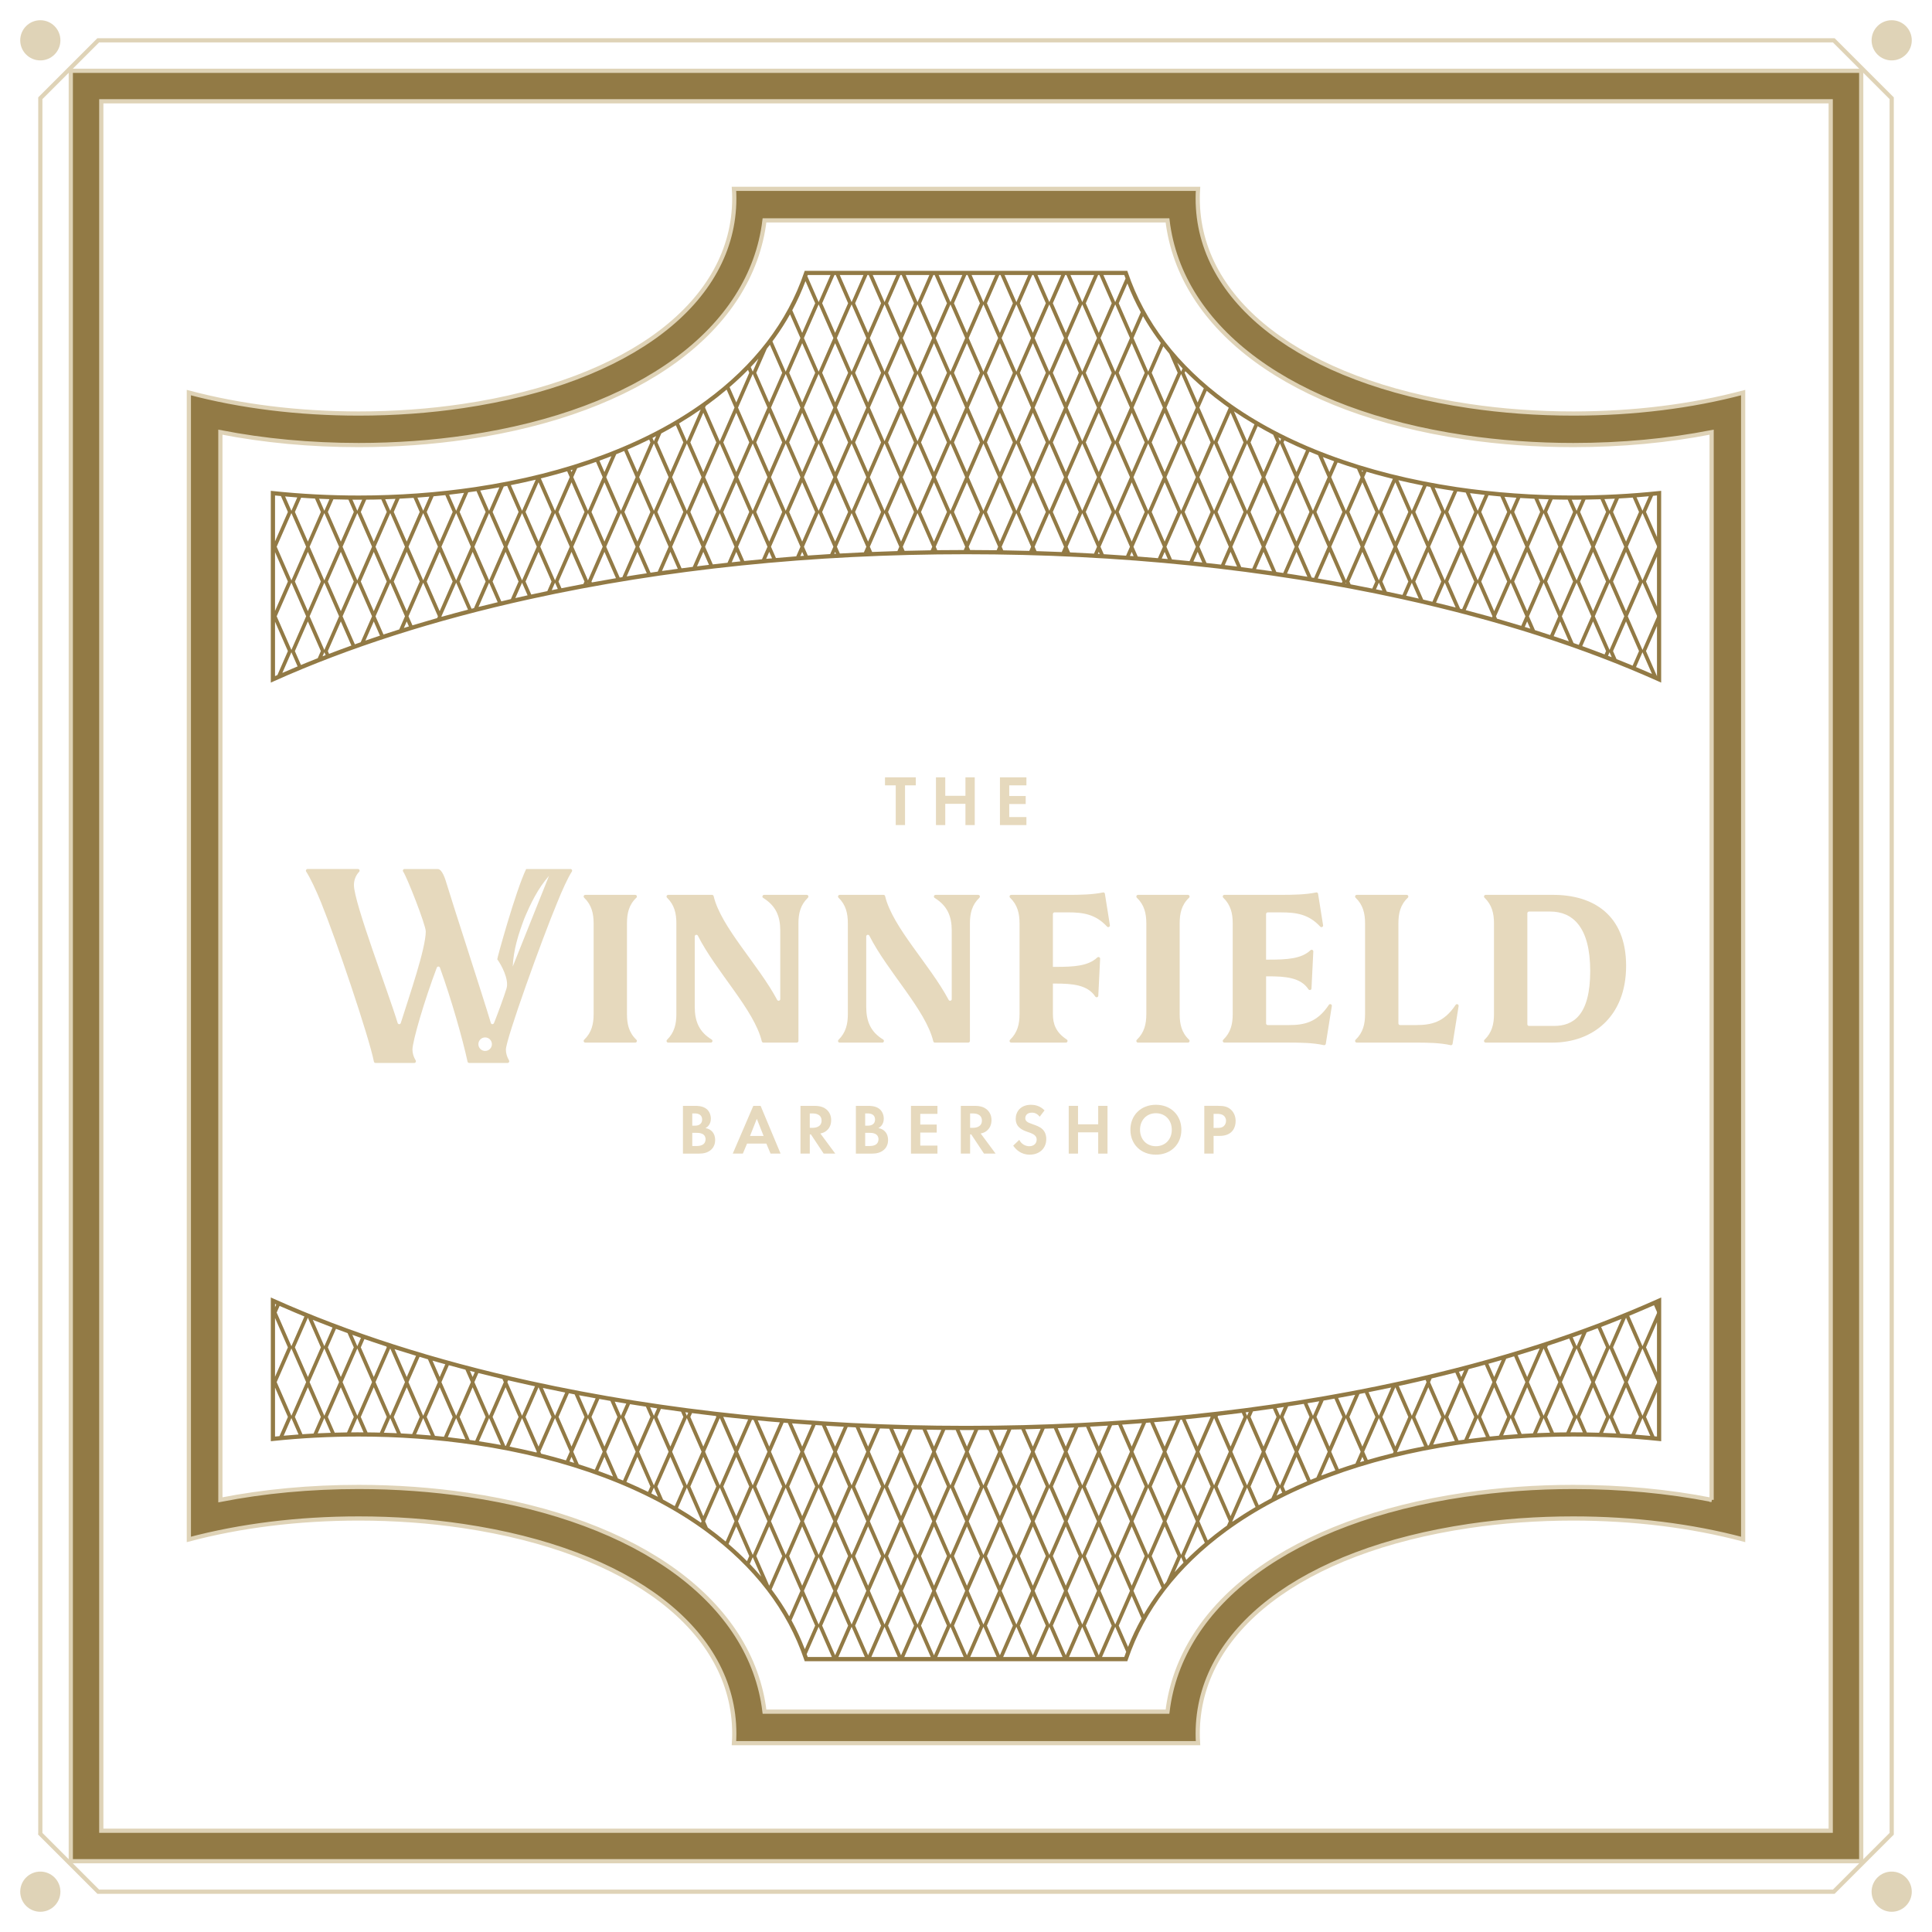 <svg xmlns="http://www.w3.org/2000/svg" id="Layer_2" data-name="Layer 2" viewBox="0 0 1103.1 1103.1"><defs><style>      .cls-1, .cls-2 {        fill: none;      }      .cls-2, .cls-3 {        stroke: #dfd3b7;        stroke-miterlimit: 10;        stroke-width: 2.4px;      }      .cls-4 {        fill: #dfd3b7;      }      .cls-3, .cls-5 {        fill: #927a45;      }      .cls-6 {        fill: #e6d9bd;      }    </style></defs><g id="Layer_1-2" data-name="Layer 1"><g><g><path class="cls-2" d="M23.02,1047.01V56.09c12.91-12.91,20.16-20.16,33.07-33.07h990.93c12.91,12.91,20.16,20.16,33.07,33.07v990.93c-12.91,12.91-20.16,20.16-33.07,33.07H56.09c-12.91-12.91-20.16-20.16-33.07-33.07Z"></path><path class="cls-3" d="M40.42,40.42v1022.26h1022.26V40.42H40.42ZM1045.27,1045.28H57.83V57.83h987.44v987.45Z"></path><path class="cls-3" d="M898.26,236.11c-20.28,0-40.31-1.44-59.54-4.29-95.53-14.17-154.87-59.59-154.87-118.55,0-1.73.05-3.55.18-5.44h-264.96c.13,1.89.18,3.71.18,5.44,0,58.96-59.34,104.38-154.88,118.55-19.22,2.85-39.25,4.29-59.54,4.29-34.74,0-67.8-4.19-97-11.95v654.79c29.2-7.76,62.25-11.95,97-11.95,20.37,0,40.42,1.44,59.55,4.29,95.53,14.17,154.87,59.59,154.87,118.55,0,1.73-.05,3.55-.18,5.44h264.96c-.13-1.89-.18-3.71-.18-5.44,0-58.96,59.34-104.38,154.84-118.55,19.16-2.85,39.2-4.29,59.57-4.29,34.75,0,67.81,4.19,97.01,11.95V224.16c-29.2,7.76-62.26,11.95-97.01,11.95ZM977.27,856.35c-24.95-4.88-51.43-7.35-79.01-7.35-21.25,0-42.18,1.51-62.21,4.49-98.47,14.6-161.96,61.47-169.45,123.79h-230.1c-7.49-62.32-70.99-109.19-169.48-123.79-20-2.98-40.93-4.49-62.19-4.49-27.57,0-54.05,2.47-79,7.35V246.76c24.95,4.88,51.43,7.35,79,7.35,21.16,0,42.08-1.51,62.18-4.48,98.5-14.61,162-61.48,169.49-123.8h230.1c7.49,62.32,70.99,109.19,169.47,123.8,20.11,2.97,41.03,4.48,62.19,4.48,27.58,0,54.06-2.47,79.01-7.35v609.59Z"></path><path class="cls-1" d="M977.27,246.76v609.59c-24.95-4.88-51.43-7.35-79.01-7.35-21.25,0-42.18,1.51-62.21,4.49-98.47,14.6-161.96,61.47-169.45,123.79h-230.1c-7.49-62.32-70.99-109.19-169.48-123.79-20-2.98-40.93-4.49-62.19-4.49-27.57,0-54.05,2.47-79,7.35V246.76c24.95,4.88,51.43,7.35,79,7.35,21.16,0,42.08-1.51,62.18-4.48,98.5-14.61,162-61.48,169.49-123.8h230.1c7.49,62.32,70.99,109.19,169.47,123.8,20.11,2.97,41.03,4.48,62.19,4.48,27.58,0,54.06-2.47,79.01-7.35Z"></path><path class="cls-5" d="M947.14,280.37c-15.88,1.69-32.32,2.54-48.88,2.54-22.54,0-44.89-1.61-66.42-4.79-52.83-7.84-98.35-24.87-131.65-49.26-27.77-20.35-46.71-45.04-56.27-73.41l-.28-.82h-184.19l-.28.82c-9.57,28.36-28.5,53.06-56.28,73.41-33.3,24.39-78.83,41.43-131.68,49.27-21.51,3.18-43.85,4.79-66.39,4.79-16.56,0-33-.86-48.87-2.54l-1.33-.14v109.5l1.69-.76c42.67-19.17,91.84-34.93,146.14-46.87,77.46-17.03,161.27-25.66,249.09-25.66s171.62,8.63,249.09,25.66c54.3,11.94,103.47,27.71,146.14,46.87l1.69.76v-109.5l-1.33.14ZM946.07,386.01s-.02,0-.03-.01l-6.24-14.25,6.27-14.32v28.58ZM934.1,380.86l3.7-8.46,5.41,12.37c-3.01-1.32-6.05-2.62-9.12-3.91ZM918.11,374.42l.88-2.01,1.24,2.83c-.7-.28-1.41-.54-2.12-.82ZM890.77,364.49c-1.23-.42-2.45-.84-3.69-1.26l3.69-8.43h0s4.98,11.38,4.98,11.38c-1.65-.57-3.32-1.13-4.98-1.7ZM870.58,357.95l1.37-3.14,1.81,4.13c-1.06-.33-2.12-.67-3.18-.99ZM819.93,344.08l4.99-11.4,6.2,14.17c-3.7-.94-7.44-1.87-11.19-2.77ZM802.84,340.13l3.26-7.44,3.97,9.07c-2.4-.55-4.81-1.09-7.23-1.63ZM785.63,336.47l1.66-3.79,1.99,4.55c-1.22-.25-2.43-.51-3.65-.76ZM768.28,333.11l.19-.43.22.5c-.14-.03-.27-.05-.41-.07ZM740.25,328.3c-1.8-.28-3.61-.55-5.42-.82l5.42-12.38h0s6.22,14.22,6.22,14.22c-2.07-.34-4.14-.69-6.22-1.01ZM717.13,324.92l4.3-9.83,4.85,11.09c-3.04-.44-6.1-.84-9.15-1.26ZM702.61,323.04c-1.1-.14-2.2-.28-3.3-.41l3.3-7.54h0s3.68,8.4,3.68,8.4c-1.22-.15-2.45-.3-3.68-.45ZM681.38,320.61l2.42-5.52,2.66,6.08c-1.69-.18-3.38-.38-5.08-.56ZM664.98,319.02c-.55-.05-1.11-.09-1.66-.14l1.66-3.78h0s1.79,4.1,1.79,4.1c-.6-.05-1.19-.12-1.79-.17ZM645.15,317.42l1.02-2.33,1.08,2.47c-.7-.05-1.4-.1-2.1-.15ZM627.35,316.25c-.16,0-.33-.02-.49-.03l.49-1.13h0s.52,1.19.52,1.19c-.17-.01-.35-.02-.52-.03ZM608.45,315.28l.08-.19.09.2c-.06,0-.11,0-.17,0ZM495.58,315.24l.07-.15.06.14s-.09,0-.13,0ZM476.83,316.19c-.16,0-.33.02-.49.03l.49-1.12h0s.47,1.07.47,1.07c-.16,0-.31.02-.47.03ZM456.97,317.49l1.05-2.39.99,2.25c-.68.05-1.36.09-2.03.14ZM439.2,318.92c-.58.05-1.17.11-1.75.16l1.75-3.99h0s1.62,3.7,1.62,3.7c-.54.05-1.08.09-1.62.13ZM417.78,321.05l2.61-5.95,2.37,5.41c-1.66.17-3.31.37-4.97.55ZM401.57,322.91c-1.21.15-2.41.3-3.62.45l3.62-8.26h0s3.24,7.41,3.24,7.41c-1.08.13-2.16.27-3.24.4ZM377.97,326.02l4.78-10.93,4.24,9.68c-3.01.41-6.03.81-9.02,1.24ZM363.94,328.13c-2.05.32-4.1.65-6.14.98l6.14-14.02h0s5.35,12.23,5.35,12.23c-1.78.27-3.57.53-5.35.81ZM335.59,332.97l.13-.29.11.25c-.08.01-.16.03-.24.04ZM315.02,336.97l1.88-4.29,1.57,3.59c-1.15.23-2.3.47-3.45.7ZM294.23,341.49l3.85-8.8,3.16,7.22c-2.35.52-4.68,1.05-7.01,1.58ZM273.2,346.55l6.07-13.87,4.89,11.17c-3.68.88-7.33,1.78-10.96,2.7ZM230.59,358.56l1.64-3.74,1.24,2.84c-.97.3-1.92.6-2.88.9ZM213.41,364.13c-1.6.54-3.2,1.08-4.79,1.63l4.79-10.94h0s3.55,8.11,3.55,8.11c-1.19.4-2.37.8-3.55,1.2ZM184.17,374.73l1.02-2.33.72,1.66c-.58.22-1.16.45-1.74.67ZM161.22,384.19l5.16-11.78,3.54,8.08c-2.93,1.22-5.82,2.46-8.69,3.71ZM169.72,284.01l-3.34,7.64-3.59-8.2c2.3.21,4.61.39,6.93.57ZM188.1,285.01l-2.91,6.64-3.01-6.88c1.97.09,3.94.17,5.92.24ZM204.83,285.31c.65,0,1.31-.01,1.96-.02l-2.78,6.36-2.78-6.36c1.2,0,2.4.02,3.61.02ZM225.81,284.83l-2.99,6.82-2.89-6.59c1.96-.06,3.92-.14,5.87-.23ZM245.18,283.57l-3.54,8.08-3.3-7.53c2.29-.16,4.56-.35,6.84-.55ZM264.93,281.41l-4.48,10.24-4.03-9.2c2.85-.32,5.68-.67,8.51-1.04ZM272.07,280.42l5.2,11.89-7.41,16.93-7.41-16.93,4.92-11.23c1.4-.19,2.81-.37,4.21-.58.17-.02.33-.05.5-.08ZM285.13,278.25l-5.87,13.4-5.06-11.56c3.68-.57,7.32-1.18,10.93-1.84ZM326.31,268.34c.2-.06.4-.12.6-.18l-.6,1.36h0s-.46-1.04-.46-1.04c.15-.05.31-.09.46-.14ZM349.08,260.47l-3.96,9.05-2.84-6.5c2.29-.83,4.56-1.68,6.81-2.56ZM363.94,254.18c2.27-1.04,4.51-2.1,6.72-3.19l.69,1.59-7.41,16.93h0s-5.62-12.84-5.62-12.84c1.9-.82,3.77-1.65,5.62-2.5ZM374.63,249l-1.28,2.93-.81-1.86c.7-.35,1.4-.71,2.1-1.07ZM433.05,204.75l-3.26,7.45-1.15-2.63c1.52-1.59,2.98-3.2,4.42-4.82ZM439.2,197.35c.13-.17.27-.34.4-.51l7.01,16.02-7.41,16.93h0s-7.41-16.93-7.41-16.93l6.04-13.8c.46-.57.93-1.14,1.37-1.71ZM442.44,193c3.16-4.39,6.04-8.91,8.64-13.55l5.93,13.55-8.41,19.21-7.57-17.3c.47-.63.95-1.27,1.41-1.91ZM461.18,157.03h13.01l-6.76,15.46-6.48-14.81c.08-.22.16-.43.24-.64ZM476.83,157.03h.36l7.05,16.11-7.41,16.93h0s-7.41-16.93-7.41-16.93l7.05-16.11h.36ZM493,157.03l-6.76,15.46-6.76-15.46h13.53ZM496.01,157.03l7.05,16.11-7.41,16.93-7.41-16.93,7.05-16.11h.72ZM511.82,157.03l-6.76,15.46-6.76-15.46h13.53ZM514.46,157.03h.36l7.05,16.11-7.41,16.93h0s-7.41-16.93-7.41-16.93l7.05-16.11h.36ZM530.63,157.03l-6.76,15.46-6.76-15.46h13.53ZM533.64,157.03l7.05,16.11-7.41,16.93-7.41-16.93,7.05-16.11h.72ZM549.45,157.03l-6.76,15.46-6.76-15.46h13.53ZM552.09,157.03h.36l7.05,16.11-7.41,16.93h0s-7.41-16.93-7.41-16.93l7.05-16.11h.36ZM568.26,157.03l-6.76,15.46-6.76-15.46h13.53ZM571.27,157.03l7.05,16.11-7.41,16.93-7.41-16.93,7.05-16.11h.72ZM587.08,157.03l-6.76,15.46-6.76-15.46h13.53ZM589.72,157.03h.36l7.05,16.11-7.41,16.93h0s-7.41-16.93-7.41-16.93l7.05-16.11h.36ZM605.89,157.03l-6.76,15.45-6.76-15.45h13.53ZM608.9,157.03l7.05,16.11-7.41,16.93-7.41-16.93,7.05-16.11h.72ZM624.71,157.03l-6.76,15.45-6.77-15.45h13.53ZM627.35,157.03h.36l7.05,16.11-7.41,16.93h0s-7.41-16.93-7.41-16.93l7.05-16.11h.36ZM641.92,157.03c.23.67.49,1.32.73,1.99l-5.89,13.47-6.76-15.46h11.93ZM675.2,210.36l-.81,1.84-2.23-5.1c1,1.09,2,2.18,3.04,3.26ZM716.25,242.27l-4.23,9.66-7.47-17.07c3.76,2.56,7.67,5.03,11.7,7.41ZM731.46,250.51l-.62,1.42-.96-2.2c.52.27,1.06.52,1.58.79ZM761.75,263.37l-2.69,6.15-3.74-8.55c2.12.82,4.27,1.62,6.43,2.4ZM777.88,268.67c.11.03.22.07.33.1l-.33.75h0s-.43-.98-.43-.98c.14.04.29.09.43.13ZM812.42,277.2l-6.32,14.45-7.65-17.47c4.59,1.08,9.25,2.09,13.97,3.03ZM829.91,280.25l-4.99,11.4-5.77-13.19c3.55.64,7.14,1.23,10.76,1.78ZM847.7,282.57l-3.97,9.08-4.41-10.08c2.78.36,5.58.69,8.38,1ZM865.81,284.18l-3.27,7.47-3.5-7.99c2.25.19,4.5.37,6.77.53ZM884.23,285.09l-2.87,6.56-2.96-6.77c1.94.08,3.89.15,5.84.21ZM898.26,285.31c1.57,0,3.14-.01,4.7-.03l-2.79,6.37-2.78-6.35c.29,0,.57,0,.86,0ZM922.02,284.72l-3.03,6.93-2.92-6.67c1.99-.07,3.97-.16,5.95-.26ZM941.44,283.34l-3.64,8.31-3.38-7.71c2.35-.18,4.69-.38,7.01-.6ZM946.07,312.17v.33l-8.26,18.87-8.41-19.21h0s8.41-19.21,8.41-19.21l8.26,18.87v.33ZM946.07,346.34l-6.27-14.32,6.27-14.32v28.63ZM946.07,351.89v.33l-8.26,18.87-8.41-19.21h0s8.41-19.21,8.41-19.21l8.26,18.87v.33ZM918.99,371.09l-8.41-19.21h0s8.41-19.21,8.41-19.21l8.41,19.21h0s-8.41,19.21-8.41,19.21ZM900.18,331.37l-8.41-19.21h0s8.41-19.21,8.41-19.21l8.41,19.21h0s-8.41,19.21-8.41,19.21ZM890.77,348.96l-7.41-16.93,7.41-16.94h0s7.41,16.94,7.41,16.94l-7.41,16.93h0ZM881.36,331.37l-8.41-19.21h0s8.41-19.21,8.41-19.21l8.41,19.21h0s-8.41,19.21-8.41,19.21ZM864.54,332.03l7.41-16.94,7.41,16.94-7.41,16.93-7.41-16.93ZM862.55,331.37l-8.41-19.21h0s8.41-19.21,8.41-19.21l8.41,19.21h0s-8.41,19.21-8.41,19.21ZM853.14,348.96l-7.41-16.93,7.41-16.94h0s7.41,16.94,7.41,16.94l-7.41,16.93h0ZM843.73,331.37l-8.41-19.21h0s8.41-19.21,8.41-19.21l8.41,19.21h0s-8.41,19.21-8.41,19.21ZM824.91,331.37l-8.41-19.21h0s8.41-19.21,8.41-19.21l8.41,19.21h0s-8.41,19.21-8.41,19.21ZM806.1,331.37l-8.41-19.21h0s8.41-19.21,8.41-19.21l8.41,19.21h0s-8.41,19.21-8.41,19.21ZM787.28,331.37l-8.41-19.21h0s8.41-19.21,8.41-19.21l8.41,19.21h0s-8.41,19.21-8.41,19.21ZM768.47,331.37l-8.41-19.21h0s8.41-19.21,8.41-19.21l8.41,19.21h0s-8.41,19.21-8.41,19.21ZM766.47,292.31l-7.41,16.93-7.41-16.93,7.41-16.93,7.41,16.93ZM777.88,275.37l7.41,16.93-7.41,16.93h0s-7.41-16.93-7.41-16.93l7.41-16.93h0ZM796.69,275.37l7.41,16.93-7.41,16.93-7.41-16.93,7.41-16.93ZM918.99,292.96l8.41,19.21h0s-8.41,19.21-8.41,19.21l-8.41-19.21h0s8.41-19.21,8.41-19.21ZM928.4,348.96l-7.41-16.93,7.41-16.94h0s7.41,16.94,7.41,16.94l-7.41,16.93h0ZM909.58,315.09l7.41,16.94-7.41,16.93-7.41-16.93,7.41-16.94ZM946.07,306.62l-6.27-14.32,4.03-9.2c.75-.07,1.5-.14,2.24-.22v23.73ZM935.81,292.31l-7.41,16.93h0s-7.41-16.93-7.41-16.93l3.38-7.71c1.35-.07,2.7-.15,4.04-.23,1.28-.08,2.55-.18,3.82-.27l3.59,8.21ZM917,292.31l-7.41,16.93-7.41-16.93,3.09-7.05c2.86-.04,5.72-.11,8.56-.21l3.18,7.25ZM898.18,292.31l-7.41,16.93h0s-7.41-16.93-7.41-16.93l3.13-7.16c1.43.04,2.85.07,4.28.1,1.44.02,2.89.03,4.34.04l3.07,7.02ZM879.37,292.31l-7.41,16.93-7.41-16.93,3.49-7.98c2.67.17,5.35.32,8.04.45l3.3,7.53ZM860.55,292.31l-7.41,16.93h0s-7.41-16.93-7.41-16.93l4.16-9.51c1.08.11,2.17.22,3.25.32,1.18.11,2.36.24,3.54.34l3.87,8.84ZM841.73,292.31l-7.41,16.93-7.41-16.93,5.14-11.74c1.61.24,3.23.45,4.84.67l4.84,11.07ZM822.92,292.31l-7.41,16.93h0s-7.41-16.93-7.41-16.93l6.43-14.7c.33.06.65.13.98.19.39.07.77.15,1.16.22l6.25,14.29ZM795.27,273.41l-7.99,18.24-8.41-19.21h0s1.35-3.08,1.35-3.08c3.68,1.08,7.42,2.1,11.21,3.08,1.27.33,2.55.65,3.83.96ZM776.87,272.44h0s-8.41,19.21-8.41,19.21l-8.41-19.21h0s3.67-8.38,3.67-8.38c3.64,1.28,7.33,2.51,11.08,3.67l2.06,4.71ZM758.06,272.44h0s-8.41,19.21-8.41,19.21l-8.41-19.21h0s6.37-14.56,6.37-14.56c1.64.68,3.28,1.36,4.95,2.02l5.49,12.55ZM740.24,309.24l-7.41-16.93,7.41-16.93h0s7.41,16.93,7.41,16.93l-7.41,16.93h0ZM730.84,291.65l-8.41-19.21h0s8.41-19.21,8.41-19.21l8.41,19.21h0s-8.41,19.21-8.41,19.21ZM714.02,292.31l7.41-16.93,7.41,16.93-7.41,16.93-7.41-16.93ZM712.02,291.65l-8.41-19.21h0s8.41-19.21,8.41-19.21l8.41,19.21h0s-8.41,19.21-8.41,19.21ZM702.61,309.24l-7.41-16.93,7.41-16.93h0s7.41,16.93,7.41,16.93l-7.41,16.93h0ZM693.21,291.65l-8.41-19.21h0s8.41-19.21,8.41-19.21l8.41,19.21h0s-8.41,19.21-8.41,19.21ZM676.39,292.31l7.41-16.93,7.41,16.93-7.41,16.93-7.41-16.93ZM674.39,291.65l-8.41-19.21h0s8.41-19.21,8.41-19.21l8.41,19.21h0s-8.41,19.21-8.41,19.21ZM664.98,309.24l-7.41-16.93,7.41-16.93h0s7.41,16.93,7.41,16.93l-7.41,16.93h0ZM655.58,291.65l-8.41-19.21h0s8.41-19.21,8.41-19.21l8.41,19.21h0s-8.41,19.21-8.41,19.21ZM638.75,292.31l7.41-16.93,7.41,16.93-7.41,16.93-7.41-16.93ZM636.76,291.65l-8.41-19.21h0s8.41-19.21,8.41-19.21l8.41,19.21h0s-8.41,19.21-8.41,19.21ZM627.35,309.24l-7.41-16.93,7.41-16.93h0s7.41,16.93,7.41,16.93l-7.41,16.93h0ZM617.94,291.65l-8.41-19.2h0s8.41-19.21,8.41-19.21l8.41,19.2h0s-8.41,19.2-8.41,19.2ZM601.12,292.31l7.41-16.93,7.41,16.93-7.41,16.93-7.41-16.93ZM599.13,291.65l-8.41-19.2h0s8.41-19.21,8.41-19.21l8.41,19.2h0s-8.41,19.2-8.41,19.2ZM589.72,309.24l-7.41-16.93,7.41-16.93h0s7.41,16.93,7.41,16.93l-7.41,16.93h0ZM580.31,291.65l-8.41-19.21h0s8.41-19.21,8.41-19.21l8.41,19.21h0s-8.41,19.21-8.41,19.21ZM563.49,292.31l7.41-16.93,7.41,16.93-7.41,16.93-7.41-16.93ZM561.5,291.65l-8.41-19.21h0s8.41-19.21,8.41-19.21l8.41,19.21h0s-8.41,19.21-8.41,19.21ZM552.09,309.24l-7.41-16.93,7.41-16.93h0s7.41,16.93,7.41,16.93l-7.41,16.93h0ZM542.68,291.65l-8.41-19.21h0s8.41-19.21,8.41-19.21l8.41,19.21h0s-8.41,19.21-8.41,19.21ZM525.86,292.31l7.41-16.93,7.41,16.93-7.41,16.93-7.41-16.93ZM523.87,291.65l-8.41-19.21h0s8.41-19.21,8.41-19.21l8.41,19.21h0s-8.41,19.21-8.41,19.21ZM514.46,309.24l-7.41-16.93,7.41-16.93h0s7.41,16.93,7.41,16.93l-7.41,16.93h0ZM505.05,291.65l-8.41-19.21h0s8.41-19.21,8.41-19.21l8.41,19.21h0s-8.41,19.21-8.41,19.21ZM488.23,292.31l7.41-16.93,7.41,16.93-7.41,16.93-7.41-16.93ZM486.24,291.65l-8.41-19.21h0s8.41-19.21,8.41-19.21l8.41,19.21h0s-8.41,19.21-8.41,19.21ZM476.83,309.24l-7.41-16.93,7.41-16.93h0s7.41,16.93,7.41,16.93l-7.41,16.93h0ZM467.42,291.65l-8.41-19.21h0s8.41-19.21,8.41-19.21l8.41,19.21h0s-8.41,19.21-8.41,19.21ZM450.6,292.31l7.41-16.93,7.41,16.93-7.41,16.93-7.41-16.93ZM448.61,291.65l-8.41-19.21h0s8.41-19.21,8.41-19.21l8.41,19.21h0s-8.41,19.21-8.41,19.21ZM439.2,309.24l-7.41-16.93,7.41-16.93h0s7.41,16.93,7.41,16.93l-7.41,16.93h0ZM429.79,291.65l-8.41-19.21h0s8.41-19.21,8.41-19.21l8.41,19.21h0s-8.41,19.21-8.41,19.21ZM412.97,292.31l7.41-16.93,7.41,16.93-7.41,16.93-7.41-16.93ZM410.98,291.65l-8.41-19.21h0s8.41-19.21,8.41-19.21l8.41,19.21h0s-8.41,19.21-8.41,19.21ZM401.57,309.24l-7.41-16.93,7.41-16.93h0s7.41,16.93,7.41,16.93l-7.41,16.93h0ZM392.16,291.65l-8.41-19.21h0s8.41-19.21,8.41-19.21l8.41,19.21h0s-8.41,19.21-8.41,19.21ZM375.34,292.31l7.41-16.93,7.41,16.93-7.41,16.93-7.41-16.93ZM373.34,291.65l-8.41-19.21h0s8.41-19.21,8.41-19.21l8.41,19.21h0s-8.41,19.21-8.41,19.21ZM363.94,309.24l-7.41-16.93,7.41-16.93h0s7.41,16.93,7.41,16.93l-7.41,16.93h0ZM401.57,235.65h0s7.41,16.93,7.41,16.93l-7.41,16.93h0s-7.41-16.93-7.41-16.93l7.41-16.93ZM429.79,213.52l8.41,19.21h0s-8.41,19.21-8.41,19.21l-8.41-19.21h0s8.41-19.21,8.41-19.21ZM448.61,213.52l8.41,19.21h0s-8.41,19.21-8.41,19.21l-8.41-19.21h0s8.41-19.21,8.41-19.21ZM467.42,173.8l8.41,19.21-8.41,19.21-8.41-19.21,8.41-19.21ZM486.24,173.8l8.41,19.21-8.41,19.21-8.41-19.21,8.41-19.21ZM505.05,173.8l8.41,19.21-8.41,19.21-8.41-19.21,8.41-19.21ZM523.87,173.8l8.41,19.21-8.41,19.21-8.41-19.21,8.41-19.21ZM542.68,173.8l8.41,19.21-8.41,19.21-8.41-19.21,8.41-19.21ZM561.5,173.8l8.41,19.21-8.41,19.21-8.41-19.21,8.41-19.21ZM580.31,173.8l8.41,19.21-8.41,19.21-8.41-19.21,8.41-19.21ZM599.13,173.8l8.41,19.2-8.41,19.2-8.41-19.2,8.41-19.2ZM617.94,173.8l8.41,19.2-8.41,19.2-8.41-19.2,8.41-19.2ZM636.76,173.8l8.41,19.21-8.41,19.21-8.41-19.21,8.41-19.21ZM655.58,213.52l8.41,19.21h0s-8.41,19.21-8.41,19.21l-8.41-19.21h0s8.41-19.21,8.41-19.21ZM674.39,213.52l8.41,19.21h0s-8.41,19.21-8.41,19.21l-8.41-19.21h0s8.41-19.21,8.41-19.21ZM683.8,269.52l-7.41-16.94,7.41-16.93,7.41,16.93-7.41,16.94ZM664.98,269.52h0s-7.41-16.93-7.41-16.93l7.41-16.93h0s7.41,16.93,7.41,16.93l-7.41,16.93ZM646.17,269.52l-7.41-16.94,7.41-16.93,7.41,16.93-7.41,16.94ZM636.76,251.93l-8.41-19.21h0s8.41-19.21,8.41-19.21l8.41,19.21h0s-8.41,19.21-8.41,19.21ZM627.35,269.52h0s-7.41-16.93-7.41-16.93l7.41-16.93h0s7.41,16.93,7.41,16.93l-7.41,16.93ZM617.94,251.93l-8.41-19.2h0s8.41-19.21,8.41-19.21l8.41,19.21h0s-8.41,19.2-8.41,19.2ZM608.54,269.52l-7.41-16.94,7.41-16.93,7.41,16.93-7.41,16.94ZM599.13,251.93l-8.41-19.2h0s8.41-19.21,8.41-19.21l8.41,19.21h0s-8.41,19.2-8.41,19.2ZM589.72,269.52h0s-7.41-16.94-7.41-16.94l7.41-16.93h0s7.41,16.93,7.41,16.93l-7.41,16.94ZM580.31,251.93l-8.41-19.21h0s8.41-19.21,8.41-19.21l8.41,19.21h0s-8.41,19.21-8.41,19.21ZM570.91,269.52l-7.41-16.94,7.41-16.93,7.41,16.93-7.41,16.94ZM561.5,251.93l-8.41-19.21h0s8.41-19.21,8.41-19.21l8.41,19.21h0s-8.41,19.21-8.41,19.21ZM552.09,269.52h0s-7.41-16.94-7.41-16.94l7.41-16.93h0s7.41,16.93,7.41,16.93l-7.41,16.94ZM542.68,251.93l-8.41-19.21h0s8.41-19.21,8.41-19.21l8.41,19.21h0s-8.41,19.21-8.41,19.21ZM533.28,269.52l-7.41-16.94,7.41-16.93,7.41,16.93-7.41,16.94ZM523.87,251.93l-8.41-19.21h0s8.41-19.21,8.41-19.21l8.41,19.21h0s-8.41,19.21-8.41,19.21ZM514.46,269.52h0s-7.41-16.93-7.41-16.93l7.41-16.93h0s7.41,16.93,7.41,16.93l-7.41,16.93ZM505.05,251.93l-8.41-19.21h0s8.41-19.21,8.41-19.21l8.41,19.21h0s-8.41,19.21-8.41,19.21ZM495.65,269.52l-7.41-16.94,7.41-16.93,7.41,16.93-7.41,16.94ZM486.24,251.93l-8.41-19.21h0s8.41-19.21,8.41-19.21l8.41,19.21h0s-8.41,19.21-8.41,19.21ZM476.83,269.52h0s-7.41-16.93-7.41-16.93l7.41-16.93h0s7.41,16.93,7.41,16.93l-7.41,16.93ZM467.42,251.93l-8.41-19.21h0s8.41-19.21,8.41-19.21l8.41,19.21h0s-8.41,19.21-8.41,19.21ZM458.01,269.52l-7.41-16.94,7.41-16.93,7.41,16.93-7.41,16.94ZM476.83,195.93l7.41,16.93-7.41,16.93h0s-7.41-16.93-7.41-16.93l7.41-16.93h0ZM503.06,212.86l-7.41,16.94-7.41-16.94,7.41-16.93,7.41,16.93ZM514.46,195.93l7.41,16.93-7.41,16.93h0s-7.41-16.93-7.41-16.93l7.41-16.93h0ZM540.69,212.86l-7.41,16.94-7.41-16.94,7.41-16.93,7.41,16.93ZM559.5,212.86l-7.41,16.94h0s-7.41-16.94-7.41-16.94l7.41-16.93h0s7.41,16.93,7.41,16.93ZM578.32,212.86l-7.41,16.94-7.41-16.94,7.41-16.93,7.41,16.93ZM597.14,212.86l-7.41,16.94h0s-7.41-16.94-7.41-16.94l7.41-16.93h0s7.41,16.93,7.41,16.93ZM615.95,212.86l-7.41,16.94-7.41-16.94,7.41-16.93,7.41,16.93ZM627.35,195.93l7.41,16.93-7.41,16.93h0s-7.41-16.93-7.41-16.93l7.41-16.93h0ZM646.17,229.8l-7.41-16.94,7.41-16.93,7.41,16.93-7.41,16.94ZM465.43,212.86l-7.41,16.94-7.41-16.94,7.41-16.93,7.41,16.93ZM439.2,269.52h0s-7.41-16.93-7.41-16.93l7.41-16.93h0s7.41,16.93,7.41,16.93l-7.41,16.93ZM427.8,252.58l-7.41,16.94-7.41-16.94,7.41-16.93,7.41,16.93ZM702.61,235.65h0s7.41,16.93,7.41,16.93l-7.41,16.93h0s-7.41-16.93-7.41-16.93l7.41-16.93ZM740.25,269.52h0s-7.41-16.93-7.41-16.93l.5-1.14c2.27,1.11,4.58,2.18,6.91,3.24,1.8.81,3.61,1.61,5.44,2.4l-5.44,12.44ZM728.84,252.58l-7.41,16.94-7.41-16.94,4.05-9.25c2.89,1.67,5.84,3.29,8.86,4.87l1.92,4.38ZM701.58,232.8l-8.37,19.13-8.41-19.21h0s4.19-9.58,4.19-9.58c3.13,2.61,6.39,5.16,9.78,7.65.89.65,1.79,1.29,2.69,1.93.04.03.07.05.11.08ZM683.8,229.8l-7.41-16.94.4-.92c3.33,3.35,6.84,6.61,10.55,9.77l-3.54,8.08ZM672.4,212.86l-7.41,16.93h0s-7.41-16.93-7.41-16.93l6.63-15.14c.26.33.53.65.79.98.87,1.09,1.74,2.18,2.64,3.25l4.77,10.9ZM655.58,212.21l-8.41-19.21,5.46-12.47c2.44,4.26,5.11,8.42,8.03,12.47.68.95,1.38,1.89,2.09,2.83l-7.17,16.38ZM646.17,190.08l-7.41-16.93,4.94-11.29c2.18,5.62,4.73,11.09,7.64,16.41l-5.17,11.81ZM465.43,173.14l-7.41,16.93-5.66-12.92c2.89-5.39,5.4-10.95,7.54-16.65l5.53,12.63ZM427.8,212.86l-7.41,16.94-3.83-8.76c3.69-3.19,7.21-6.47,10.52-9.84l.73,1.67ZM419.38,232.72h0s-8.41,19.21-8.41,19.21l-8.41-19.21h0s.43-.99.43-.99c.44-.32.89-.63,1.32-.95,3.68-2.7,7.2-5.47,10.57-8.32l4.49,10.25ZM392.16,251.93l-4.45-10.17c4.29-2.56,8.41-5.22,12.39-7.98l-7.94,18.14ZM390.17,252.58l-7.41,16.94-7.41-16.94,2.24-5.13c2.83-1.5,5.6-3.05,8.31-4.63l4.27,9.76ZM362.94,272.44h0s-8.41,19.21-8.41,19.21l-8.41-19.21h0s5.72-13.08,5.72-13.08c1.53-.61,3.04-1.24,4.55-1.87l6.54,14.95ZM335.71,331.37l-8.41-19.21h0s8.41-19.21,8.41-19.21l8.41,19.21h0s-8.41,19.21-8.41,19.21ZM316.9,331.37l-8.41-19.21h0s8.41-19.21,8.41-19.21l8.41,19.21h0s-8.41,19.21-8.41,19.21ZM298.08,331.37l-8.41-19.21h0s8.41-19.21,8.41-19.21l8.41,19.21h0s-8.41,19.21-8.41,19.21ZM279.27,331.37l-8.41-19.21h0s8.41-19.21,8.41-19.21l8.41,19.21h0s-8.41,19.21-8.41,19.21ZM260.45,331.37l-8.41-19.21h0s8.41-19.21,8.41-19.21l8.41,19.21h0s-8.41,19.21-8.41,19.21ZM251.04,348.96l-7.41-16.93,7.41-16.94h0s7.41,16.94,7.41,16.94l-7.41,16.93h0ZM241.64,331.37l-8.41-19.21h0s8.41-19.21,8.41-19.21l8.41,19.21h0s-8.41,19.21-8.41,19.21ZM224.82,332.03l7.41-16.94,7.41,16.94-7.41,16.93-7.41-16.93ZM222.82,331.37l-8.41-19.21h0s8.41-19.21,8.41-19.21l8.41,19.21h0s-8.41,19.21-8.41,19.21ZM213.41,348.96l-7.41-16.93,7.41-16.94h0s7.41,16.94,7.41,16.94l-7.41,16.93h0ZM204.01,331.37l-8.41-19.21h0s8.41-19.21,8.41-19.21l8.41,19.21h0s-8.41,19.21-8.41,19.21ZM193.6,351.89l-8.41,19.21-8.41-19.21h0s8.41-19.21,8.41-19.21l8.41,19.21h0ZM166.38,371.09l-8.41-19.21h0s8.41-19.21,8.41-19.21l8.41,19.21h0s-8.41,19.21-8.41,19.21ZM166.38,292.96l8.41,19.21h0s-8.41,19.21-8.41,19.21l-8.41-19.21h0s8.41-19.21,8.41-19.21ZM185.19,292.96l8.41,19.21h0s-8.41,19.21-8.41,19.21l-8.41-19.21h0s8.41-19.21,8.41-19.21ZM175.78,348.96l-7.41-16.93,7.41-16.94h0s7.41,16.94,7.41,16.94l-7.41,16.93h0ZM157.03,315.24l7.35,16.79-7.35,16.79v-33.58ZM187.19,332.03l7.41-16.94,7.41,16.94-7.41,16.93-7.41-16.93ZM307.49,275.37l7.41,16.93-7.41,16.93-7.41-16.93,7.41-16.93ZM326.31,275.37l7.41,16.93-7.41,16.93h0s-7.41-16.93-7.41-16.93l7.41-16.93h0ZM337.71,292.31l7.41-16.93,7.41,16.93-7.41,16.93-7.41-16.93ZM344.12,272.44h0s-8.41,19.21-8.41,19.21l-8.41-19.21h0s2.24-5.11,2.24-5.11c3.64-1.15,7.23-2.35,10.76-3.6l3.81,8.71ZM325.3,272.44h0s-8.41,19.21-8.41,19.21l-8.09-18.49c.95-.24,1.9-.48,2.84-.72,4.12-1.06,8.19-2.18,12.19-3.36l1.47,3.36ZM298.08,291.65l-6.41-14.65c4.8-.96,9.53-2,14.19-3.11l-7.78,17.76ZM296.09,292.31l-7.41,16.93h0s-7.41-16.93-7.41-16.93l6.36-14.52c.35-.07.71-.14,1.06-.2.3-.06.6-.11.89-.17l6.52,14.89ZM258.46,292.31l-7.41,16.93h0s-7.41-16.93-7.41-16.93l3.92-8.94c1.17-.11,2.33-.23,3.5-.35,1.07-.11,2.14-.21,3.2-.32l4.21,9.61ZM239.64,292.31l-7.41,16.93-7.41-16.93,3.32-7.58c2.67-.13,5.33-.29,7.98-.47l3.52,8.05ZM220.83,292.31l-7.41,16.93h0s-7.41-16.93-7.41-16.93l3.08-7.03c1.45-.01,2.89-.01,4.34-.04,1.42-.03,2.84-.08,4.27-.11l3.15,7.19ZM202.01,292.31l-7.41,16.93-7.41-16.93,3.16-7.22c2.86.09,5.72.15,8.59.19l3.08,7.03ZM183.2,292.31l-7.41,16.93h0s-7.41-16.93-7.41-16.93l3.56-8.14c1.28.09,2.56.18,3.85.26,1.35.08,2.71.16,4.06.23l3.35,7.65ZM164.38,292.31l-7.35,16.79v-26.2c1.12.12,2.25.22,3.37.33l3.98,9.09ZM157.03,354.96l7.35,16.79-5.98,13.67c-.45.2-.92.4-1.37.6v-31.06ZM168.37,371.75l7.41-16.93h0s7.41,16.93,7.41,16.93l-1.77,4.05c-1.9.75-3.77,1.51-5.64,2.27-1.32.53-2.64,1.07-3.95,1.61l-3.47-7.92ZM187.19,371.75l7.41-16.93,6.03,13.77c-4.3,1.55-8.56,3.12-12.76,4.73l-.68-1.56ZM195.6,351.89h0s8.41-19.21,8.41-19.21l8.41,19.21h0s-6.48,14.81-6.48,14.81c-1.12.39-2.22.79-3.33,1.18l-7-15.99ZM214.41,351.89h0s8.41-19.21,8.41-19.21l8.41,19.21h0s-3.28,7.49-3.28,7.49c-3.02.95-6.01,1.92-8.99,2.89l-4.55-10.39ZM233.23,351.89h0s8.41-19.21,8.41-19.21l8.41,19.21h0s-.44,1.01-.44,1.01c-4.75,1.35-9.46,2.73-14.12,4.14l-2.26-5.15ZM252.05,351.89h0s8.41-19.21,8.41-19.21l6.75,15.42c-4.73,1.23-9.43,2.49-14.06,3.79-.33.09-.65.19-.97.28l-.12-.28ZM262.45,332.03l7.41-16.94,7.41,16.94-6.65,15.18c-.46.12-.92.24-1.38.36l-6.8-15.54ZM281.26,332.03l7.41-16.94h0s7.41,16.94,7.41,16.94l-4.39,10.03c-1.01.23-2.01.48-3.02.72-.82.19-1.64.39-2.45.58l-4.96-11.33ZM300.08,332.03l7.41-16.94,7.41,16.94-2.4,5.48c-3.07.64-6.13,1.28-9.18,1.95l-3.25-7.43ZM318.89,332.03l7.41-16.94h0s7.41,16.94,7.41,16.94l-.61,1.4c-2.28.43-4.54.87-6.8,1.31-1.92.37-3.83.75-5.74,1.13l-1.68-3.83ZM337.71,332.03l7.41-16.94,6.58,15.04c-4.61.78-9.2,1.58-13.77,2.42l-.23-.52ZM346.12,312.17h0s8.41-19.21,8.41-19.21l8.41,19.21h0s-7.6,17.36-7.6,17.36c-.5.08-1,.17-1.51.25l-7.71-17.61ZM364.94,312.17h0s8.41-19.21,8.41-19.21l8.41,19.21h0s-6.22,14.2-6.22,14.2c-1.37.2-2.74.42-4.11.62l-6.49-14.83ZM383.75,312.17h0s8.41-19.21,8.41-19.21l8.41,19.21h0s-5.03,11.49-5.03,11.49c-2.13.27-4.27.55-6.4.83l-5.39-12.31ZM402.57,312.17h0s8.41-19.21,8.41-19.21l8.41,19.21h0s-4,9.14-4,9.14c-2.8.31-5.61.6-8.4.93l-4.41-10.07ZM421.38,312.17h0s8.41-19.21,8.41-19.21l8.41,19.21h0s-3.13,7.15-3.13,7.15c-3.38.31-6.76.63-10.13.98l-3.56-8.12ZM440.2,312.17h0s8.41-19.21,8.41-19.21l8.41,19.21h0s-2.4,5.48-2.4,5.48c-3.88.29-7.74.63-11.59.96l-2.82-6.44ZM459.02,312.17h0s8.41-19.21,8.41-19.21l8.41,19.21h0s-1.83,4.18-1.83,4.18c-4.27.26-8.53.54-12.78.84l-2.2-5.02ZM477.83,312.17h0s8.41-19.21,8.41-19.21l8.41,19.21h0s-1.39,3.18-1.39,3.18c-4.59.21-9.17.44-13.73.69l-1.69-3.87ZM496.65,312.17h0s8.41-19.21,8.41-19.21l8.41,19.21h0s-1.08,2.47-1.08,2.47c-4.82.14-9.64.31-14.43.51l-1.3-2.97ZM515.46,312.17h0s8.41-19.21,8.41-19.21l8.41,19.21h0s-.89,2.03-.89,2.03c-4.98.08-9.95.17-14.9.31l-1.02-2.34ZM534.28,312.17h0s8.41-19.21,8.41-19.21l8.41,19.21h0s-.82,1.87-.82,1.87c-5.06,0-10.1.03-15.14.09l-.86-1.96ZM553.09,312.17h0s8.41-19.21,8.41-19.21l8.41,19.21h0s-.87,1.98-.87,1.98c-5.03-.07-10.07-.1-15.12-.11l-.82-1.88ZM571.91,312.17h0s8.41-19.21,8.41-19.21l8.41,19.21h0s-1.04,2.37-1.04,2.37c-4.94-.14-9.9-.24-14.88-.32l-.9-2.05ZM590.72,312.17h0s8.41-19.2,8.41-19.2l8.41,19.2h0s-1.32,3.02-1.32,3.02c-4.79-.2-9.58-.37-14.4-.52l-1.09-2.5ZM609.54,312.17h0s8.41-19.2,8.41-19.2l8.41,19.2h0s-1.72,3.93-1.72,3.93c-4.55-.26-9.11-.49-13.68-.7l-1.41-3.23ZM628.35,312.17h0s8.41-19.21,8.41-19.21l8.41,19.21h0s-2.23,5.1-2.23,5.1c-4.23-.3-8.47-.59-12.73-.85l-1.86-4.24ZM647.17,312.17h0s8.41-19.21,8.41-19.21l8.41,19.21h0s-2.86,6.53-2.86,6.53c-3.83-.33-7.67-.66-11.52-.95l-2.44-5.57ZM665.98,312.17h0s8.41-19.21,8.41-19.21l8.41,19.21h0s-3.6,8.22-3.6,8.22c-3.34-.34-6.69-.65-10.04-.97l-3.18-7.26ZM684.8,312.17h0s8.41-19.21,8.41-19.21l8.41,19.21h0s-4.46,10.2-4.46,10.2c-2.75-.32-5.53-.62-8.29-.93l-4.06-9.27ZM703.61,312.17h0s8.41-19.21,8.41-19.21l8.41,19.21h0s-5.45,12.46-5.45,12.46c-2.09-.28-4.18-.56-6.27-.83l-5.09-11.63ZM722.43,312.17h0s8.41-19.21,8.41-19.21l8.41,19.21h0s-6.56,14.98-6.56,14.98c-1.32-.2-2.64-.41-3.96-.6l-6.29-14.38ZM741.25,312.17h0s8.41-19.21,8.41-19.21l8.41,19.21h0s-7.78,17.78-7.78,17.78c-.45-.08-.9-.15-1.35-.22l-7.68-17.55ZM759.06,315.09l7.41,16.94-.31.7c-4.57-.84-9.15-1.65-13.76-2.43l6.66-15.21ZM770.46,332.03l7.41-16.94h0s7.41,16.94,7.41,16.94l-1.76,4.03c-1.88-.38-3.76-.74-5.65-1.11-2.24-.44-4.46-.89-6.71-1.31l-.7-1.61ZM789.28,332.03l7.41-16.94,7.41,16.94-3.34,7.64c-2.98-.65-5.98-1.27-8.97-1.9l-2.51-5.73ZM808.09,332.03l7.41-16.94h0s7.41,16.94,7.41,16.94l-5.06,11.56c-.78-.19-1.57-.37-2.35-.56-.97-.23-1.93-.46-2.9-.69l-4.52-10.32ZM826.91,332.03l7.41-16.94,7.41,16.94-6.91,15.79c-.38-.1-.75-.2-1.13-.29l-6.78-15.5ZM843.73,332.68l8.41,19.21h0s-.24.55-.24.55c-.65-.18-1.29-.37-1.93-.55-4.32-1.21-8.69-2.38-13.09-3.53l6.86-15.67ZM854.14,351.89h0s8.41-19.21,8.41-19.21l8.41,19.21h0s-2.38,5.44-2.38,5.44c-4.56-1.39-9.18-2.74-13.83-4.08l-.6-1.36ZM872.95,351.89h0s8.41-19.21,8.41-19.21l8.41,19.21h0s-4.68,10.7-4.68,10.7c-2.87-.95-5.76-1.89-8.68-2.81l-3.45-7.89ZM891.77,351.89h0s8.41-19.21,8.41-19.21l8.41,19.21h0s-7.15,16.32-7.15,16.32c-.99-.36-1.99-.71-2.99-1.06l-6.68-15.26ZM909.58,354.81l7.41,16.93-.84,1.91c-4.2-1.61-8.44-3.2-12.75-4.75l6.17-14.1ZM920.99,371.75l7.41-16.93h0s7.41,16.93,7.41,16.93l-3.64,8.31c-1.25-.52-2.51-1.04-3.78-1.56-1.79-.73-3.6-1.46-5.41-2.18l-2-4.57Z"></path><path class="cls-5" d="M946.78,741.56c-42.67,19.17-91.84,34.94-146.14,46.87-77.47,17.03-161.27,25.67-249.09,25.67s-171.62-8.64-249.09-25.67c-54.3-11.94-103.47-27.71-146.14-46.87l-1.69-.76v82.09l1.33-.14c15.88-1.69,32.32-2.54,48.87-2.54,22.68,0,45.03,1.62,66.41,4.8,52.84,7.83,98.36,24.87,131.66,49.25,27.78,20.35,46.71,45.04,56.28,73.41l.28.82h184.19l.28-.82c9.57-28.36,28.5-53.06,56.27-73.41,33.29-24.39,78.81-41.42,131.62-49.25,21.42-3.19,43.78-4.8,66.45-4.8,16.56,0,33.01.86,48.88,2.54l1.33.14v-82.09l-1.69.76ZM933.67,819.12l4.14-9.45,4.46,10.18c-2.85-.27-5.71-.52-8.6-.73ZM915.3,818.11l3.69-8.44,3.84,8.77c-2.5-.13-5.01-.23-7.53-.32ZM898.26,817.8c-.55,0-1.1.01-1.65.01l3.57-8.15,3.58,8.17c-1.83-.02-3.66-.03-5.49-.03ZM877.6,818.27l3.77-8.6,3.65,8.34c-2.48.07-4.95.16-7.41.26ZM858.23,819.51l4.31-9.85,4.03,9.21c-2.79.19-5.57.4-8.34.64ZM838.48,821.65l5.25-11.99,4.72,10.79c-3.34.36-6.67.76-9.97,1.2ZM818.29,824.8l6.63-15.14,5.73,13.09c-4.17.63-8.28,1.31-12.36,2.05ZM815.51,825.32c-.08.02-.17.03-.25.05l-7.16-16.36,7.41-16.94h0s7.41,16.94,7.41,16.94l-7.11,16.25c-.1.02-.2.04-.3.06ZM777.88,834.44c-.45.13-.89.27-1.34.4l1.33-3.05h0s1.02,2.34,1.02,2.34c-.34.1-.68.21-1.02.31ZM754.38,842.5l4.68-10.7,3.37,7.7c-2.72.97-5.4,1.97-8.06,3ZM740.25,848.43c-2.11.96-4.21,1.93-6.27,2.93l-1.15-2.62,7.41-16.94h0s6.11,13.96,6.11,13.96c-2.06.87-4.1,1.76-6.11,2.67ZM728.86,853.9l1.98-4.52,1.26,2.89c-1.09.54-2.17,1.08-3.24,1.63ZM703.72,868.82l-.1-.23h0s8.41-19.21,8.41-19.21l4.85,11.08c-4.44,2.6-8.71,5.31-12.82,8.12-.11.08-.22.15-.33.23ZM670.65,897.65l3.74-8.55,1.35,3.09c-1.75,1.79-3.45,3.61-5.09,5.45ZM664.98,904.4c-.09.12-.19.23-.28.35l-7.13-16.3,7.41-16.93h0s7.41,16.93,7.41,16.93l-6.46,14.77c-.32.39-.63.79-.95,1.18ZM661.98,908.31c-3.25,4.37-6.22,8.87-8.91,13.49l-5.9-13.49h0s8.41-19.21,8.41-19.21l7.66,17.51c-.43.56-.84,1.13-1.26,1.7ZM629.21,946.08l7.55-17.25,6.25,14.28c-.37.99-.75,1.97-1.09,2.97h-12.71ZM610.39,946.08l7.55-17.25,7.55,17.25h-15.1ZM591.58,946.08l7.55-17.25,7.55,17.25h-15.1ZM572.76,946.08l7.55-17.25,7.55,17.25h-15.1ZM553.95,946.08l7.55-17.25,7.55,17.25h-15.1ZM535.13,946.08l7.55-17.25,7.55,17.25h-15.1ZM516.32,946.08l7.55-17.25,7.55,17.25h-15.1ZM497.5,946.08l7.55-17.25,7.55,17.25h-15.1ZM478.69,946.08l7.55-17.25,7.55,17.25h-15.1ZM461.18,946.08c-.19-.54-.4-1.08-.6-1.62l6.84-15.63,7.55,17.25h-13.8ZM428.1,892.96l1.69-3.86,4.85,11.08c-2.09-2.45-4.26-4.86-6.54-7.23ZM404.15,872.19l-1.58-3.6h0s8.41-19.21,8.41-19.21l8.41,19.21h0s-5.06,11.56-5.06,11.56c-3.2-2.68-6.53-5.29-10-7.83-.06-.04-.12-.08-.18-.13ZM371.88,852.72l1.46-3.34,2.3,5.25c-1.24-.65-2.49-1.28-3.76-1.91ZM341.6,839.84l3.52-8.04,4.91,11.22c-2.77-1.09-5.58-2.15-8.43-3.18ZM326.31,834.78c-.38-.12-.77-.23-1.15-.35l1.15-2.63h0s1.5,3.44,1.5,3.44c-.5-.15-1-.3-1.5-.46ZM288.68,825.53c-.07-.01-.13-.03-.2-.04l-7.22-16.48,7.41-16.94h0s7.41,16.94,7.41,16.94l-7.25,16.55c-.06-.01-.11-.02-.17-.03ZM273.47,822.91l5.8-13.25,6.72,15.36c-4.12-.76-8.3-1.46-12.52-2.11ZM255.68,820.57l4.77-10.9,5.32,12.15c-3.35-.45-6.7-.87-10.09-1.25ZM237.58,818.94l4.06-9.28,4.35,9.94c-2.79-.25-5.6-.47-8.41-.67ZM219.16,818.03l3.66-8.37,3.79,8.65c-2.48-.11-4.96-.21-7.45-.29ZM204.83,817.8c-1.47,0-2.93.01-4.4.03l3.57-8.16,3.57,8.16c-.92,0-1.83-.02-2.75-.02ZM181.38,818.38l3.81-8.71,3.68,8.41c-2.5.08-5,.18-7.49.3ZM161.96,819.74l4.41-10.08,4.1,9.38c-2.85.21-5.69.44-8.52.7ZM175.78,752.46s.04.01.06.02l7.36,16.81-7.41,16.93h0s-7.41-16.93-7.41-16.93l7.37-16.84s.03.01.04.02ZM189.85,757.98l-4.66,10.65-6.58-15.04c3.71,1.48,7.45,2.95,11.24,4.39ZM206.09,763.88l-2.08,4.75-2.85-6.5c1.64.59,3.27,1.17,4.92,1.75ZM237.54,774.09l-5.31,12.13-6.97-15.92c4.05,1.29,8.15,2.55,12.28,3.79ZM251.05,778.04c1.06.3,2.12.6,3.19.9l-3.19,7.29h0s-4.1-9.35-4.1-9.35c1.36.39,2.73.78,4.1,1.17ZM271.08,783.43l-1.22,2.79-1.54-3.51c.92.24,1.83.48,2.76.72ZM322.71,795.08l-5.81,13.27-6.95-15.88c4.23.89,8.49,1.77,12.76,2.61ZM340.09,798.37l-4.37,9.99-5.13-11.72c3.15.6,6.33,1.16,9.5,1.74ZM357.58,801.38l-3.06,6.98-3.54-8.08c2.19.37,4.39.74,6.59,1.1ZM375.2,804.11l-1.86,4.25-2.12-4.85c1.33.2,2.65.41,3.98.61ZM392.95,806.56l-.79,1.8-.88-2.01c.56.07,1.11.14,1.67.21ZM430.27,810.75l7.93,18.12-8.41,19.21-8.41-19.21,7.97-18.21c.3.03.61.06.91.09ZM439.2,811.6c2.01.18,4.04.33,6.06.5l-6.06,13.84h0s-6.55-14.96-6.55-14.96c2.18.21,4.36.43,6.55.62ZM463.46,813.5l-5.45,12.45-5.81-13.26c3.74.29,7.5.55,11.25.81ZM476.83,814.34c1.65.1,3.3.19,4.96.28l-4.96,11.32h0s-5.21-11.9-5.21-11.9c1.73.11,3.47.19,5.21.3ZM500.22,815.49l-4.58,10.45-4.76-10.86c3.11.14,6.21.29,9.33.41ZM514.46,815.96c1.44.04,2.87.1,4.31.13l-4.31,9.85h0s-4.43-10.12-4.43-10.12c1.48.05,2.95.1,4.43.14ZM537.45,816.41l-4.17,9.53-4.23-9.66c2.8.05,5.59.1,8.4.13ZM551.55,816.5c.18,0,.36,0,.54,0,1.39,0,2.76-.02,4.15-.03l-4.15,9.47h0s-4.14-9.46-4.14-9.46c1.2,0,2.4.02,3.6.02ZM575.14,816.27l-4.24,9.68-4.17-9.54c2.81-.03,5.61-.09,8.41-.14ZM589.72,815.93c1.48-.04,2.96-.09,4.44-.14l-4.44,10.15h0s-4.33-9.88-4.33-9.88c1.45-.04,2.88-.09,4.33-.13ZM613.31,815.03l-4.78,10.91-4.6-10.5c3.13-.13,6.25-.26,9.37-.41ZM627.35,814.28c1.74-.1,3.5-.19,5.23-.3l-5.23,11.96h0s-4.98-11.38-4.98-11.38c1.66-.09,3.32-.18,4.98-.28ZM652.01,812.59l-5.85,13.35-5.48-12.52c3.78-.26,7.56-.54,11.33-.83ZM664.98,811.51c2.21-.2,4.4-.42,6.6-.64l-6.6,15.07h0s-6.1-13.92-6.1-13.92c2.03-.17,4.07-.33,6.1-.51ZM674.79,810.56l8.01,18.31-8.41,19.21-8.41-19.21,7.98-18.23c.27-.03.55-.05.82-.08ZM712.97,806.18l-.95,2.17-.84-1.93c.6-.08,1.19-.17,1.79-.25ZM733.04,803.33l-2.2,5.03-1.93-4.4c1.38-.2,2.75-.42,4.13-.63ZM753.27,800.08l-3.62,8.27-3.13-7.15c2.25-.37,4.5-.74,6.75-1.12ZM773.7,796.4l-5.23,11.95-4.45-10.17c3.23-.59,6.47-1.17,9.68-1.79ZM794.34,792.22l-7.06,16.13-5.89-13.47c4.34-.86,8.66-1.75,12.96-2.67ZM836,782.4l-1.68,3.83-1.33-3.04c1.01-.26,2-.52,3.01-.78ZM853.14,777.73c1.42-.4,2.84-.81,4.25-1.22l-4.25,9.71h0s-3.31-7.55-3.31-7.55c1.11-.31,2.2-.63,3.31-.94ZM903.22,761.68l-3.04,6.96-2.23-5.08c1.76-.62,3.52-1.24,5.27-1.87ZM925.81,753.07l-6.81,15.57-4.82-11.01c3.93-1.49,7.8-3.02,11.63-4.56ZM946.07,749.1v.66l-8.26,18.87-7.59-17.35c1.49-.61,2.96-1.24,4.44-1.86,3.28-1.38,6.52-2.77,9.73-4.18l1.69,3.85ZM946.07,789.15v.33l-8.26,18.87-8.41-19.21h0s8.41-19.21,8.41-19.21l8.26,18.87v.33ZM918.99,808.35l-8.41-19.21h0s8.41-19.21,8.41-19.21l8.41,19.21h0s-8.41,19.21-8.41,19.21ZM900.18,808.35l-8.41-19.21h0s8.41-19.21,8.41-19.21l8.41,19.21h0s-8.41,19.21-8.41,19.21ZM881.36,808.35l-8.41-19.21h0s8.41-19.21,8.41-19.21l8.41,19.21h0s-8.41,19.21-8.41,19.21ZM928.4,786.22l-7.41-16.93,7.41-16.93h0s7.41,16.93,7.41,16.93l-7.41,16.93h0ZM946.07,783.6l-6.27-14.32,6.27-14.32v28.63ZM917,769.29l-7.41,16.93-7.41-16.93,3.76-8.6c2.11-.77,4.2-1.54,6.28-2.33l4.78,10.92ZM898.18,769.29l-7.41,16.93h0s-7.41-16.93-7.41-16.93l.4-.92c2.35-.77,4.69-1.55,7.01-2.34,1.74-.59,3.48-1.18,5.21-1.78l2.21,5.04ZM871.95,786.22l-5.43-12.41c4.24-1.28,8.43-2.59,12.58-3.92l-7.15,16.33ZM870.95,789.15h0s-8.41,19.21-8.41,19.21l-8.41-19.21h0s5.86-13.39,5.86-13.39c1.51-.44,3-.9,4.5-1.35l6.45,14.74ZM852.14,789.15h0s-8.41,19.21-8.41,19.21l-8.41-19.21h0s3.25-7.42,3.25-7.42c3.09-.82,6.17-1.65,9.22-2.5l4.34,9.92ZM833.32,789.15h0s-8.41,19.21-8.41,19.21l-8.41-19.21h0s.93-2.11.93-2.11c4.54-1.08,9.05-2.18,13.51-3.32l2.38,5.43ZM814.51,789.15h0s-8.41,19.21-8.41,19.21l-7.46-17.04c.84-.18,1.68-.35,2.52-.53,2.42-.53,4.82-1.08,7.23-1.63,1.86-.42,3.71-.85,5.56-1.29l.56,1.29ZM789.28,809.01l7.41-16.94,7.41,16.94-7.41,16.93-7.41-16.93ZM785.29,809.01l-7.41,16.93h0s-7.41-16.93-7.41-16.93l5.73-13.1c.56-.11,1.12-.22,1.68-.33.47-.09.94-.19,1.41-.28l6,13.71ZM766.47,809.01l-7.41,16.93-7.41-16.93,4.09-9.34c2.06-.36,4.11-.73,6.17-1.1l4.57,10.44ZM747.66,809.01l-7.41,16.93h0s-7.41-16.93-7.41-16.93l2.65-6.06c1.59-.24,3.18-.47,4.76-.72,1.39-.22,2.77-.45,4.15-.67l3.26,7.45ZM730.84,848.08l-8.41-19.21,8.41-19.21,8.41,19.21-8.41,19.21ZM712.02,848.08l-8.41-19.21,8.41-19.21,8.41,19.21-8.41,19.21ZM702.61,865.67l-7.41-16.93,7.41-16.94h0s7.41,16.94,7.41,16.94l-7.41,16.93h0ZM693.21,848.08l-8.41-19.21,8.41-19.21,8.41,19.21-8.41,19.21ZM682.8,868.59l-8.41,19.21-8.41-19.21h0s8.41-19.21,8.41-19.21l8.41,19.21h0ZM655.58,887.8l-8.41-19.21h0s8.41-19.21,8.41-19.21l8.41,19.21h0s-8.41,19.21-8.41,19.21ZM636.76,927.52l-8.41-19.21h0s8.41-19.21,8.41-19.21l8.41,19.21h0s-8.41,19.21-8.41,19.21ZM627.35,945.11l-7.41-16.93,7.41-16.93h0s7.41,16.93,7.41,16.93l-7.41,16.93h0ZM617.95,927.52l-8.41-19.21h0s8.41-19.21,8.41-19.21l8.41,19.21h0s-8.41,19.21-8.41,19.21ZM601.12,928.17l7.41-16.93,7.41,16.93-7.41,16.93-7.41-16.93ZM599.13,927.52l-8.41-19.21h0s8.41-19.21,8.41-19.21l8.41,19.21h0s-8.41,19.21-8.41,19.21ZM589.72,945.11l-7.41-16.93,7.41-16.93h0s7.41,16.93,7.41,16.93l-7.41,16.93h0ZM580.31,927.52l-8.41-19.21h0s8.41-19.21,8.41-19.21l8.41,19.21h0s-8.41,19.21-8.41,19.21ZM563.49,928.17l7.41-16.93,7.41,16.93-7.41,16.93-7.41-16.93ZM561.5,927.52l-8.41-19.21h0s8.41-19.21,8.41-19.21l8.41,19.21h0s-8.41,19.21-8.41,19.21ZM552.09,945.11l-7.41-16.93,7.41-16.93h0s7.41,16.93,7.41,16.93l-7.41,16.93h0ZM542.68,927.52l-8.41-19.21h0s8.41-19.21,8.41-19.21l8.41,19.21h0s-8.41,19.21-8.41,19.21ZM525.86,928.17l7.41-16.93,7.41,16.93-7.41,16.93-7.41-16.93ZM523.87,927.52l-8.41-19.21h0s8.41-19.21,8.41-19.21l8.41,19.21h0s-8.41,19.21-8.41,19.21ZM514.46,945.11l-7.41-16.93,7.41-16.93h0s7.41,16.93,7.41,16.93l-7.41,16.93h0ZM505.05,927.52l-8.41-19.21h0s8.41-19.21,8.41-19.21l8.41,19.21h0s-8.41,19.21-8.41,19.21ZM488.23,928.17l7.41-16.93,7.41,16.93-7.41,16.93-7.41-16.93ZM486.24,927.52l-8.41-19.21h0s8.41-19.21,8.41-19.21l8.41,19.21h0s-8.41,19.21-8.41,19.21ZM476.83,945.11l-7.41-16.93,7.41-16.93h0s7.41,16.93,7.41,16.93l-7.41,16.93h0ZM467.42,927.52l-8.41-19.21h0s8.41-19.21,8.41-19.21l8.41,19.21h0s-8.41,19.21-8.41,19.21ZM448.61,887.8l-8.41-19.21h0s8.41-19.21,8.41-19.21l8.41,19.21h0s-8.41,19.21-8.41,19.21ZM429.79,887.8l-8.41-19.21h0s8.41-19.21,8.41-19.21l8.41,19.21h0s-8.41,19.21-8.41,19.21ZM410.98,848.08l-8.41-19.21,8.41-19.21,8.41,19.21-8.41,19.21ZM401.57,865.67l-7.41-16.93,7.41-16.94h0s7.41,16.94,7.41,16.94l-7.41,16.93h0ZM392.16,848.08l-8.41-19.21,8.41-19.21,8.41,19.21-8.41,19.21ZM373.34,848.08l-8.41-19.21,8.41-19.21,8.41,19.21-8.41,19.21ZM420.38,831.8l7.41,16.94-7.41,16.93-7.41-16.93,7.41-16.94ZM439.2,831.8l7.41,16.93-7.41,16.93h0s-7.41-16.93-7.41-16.93l7.41-16.94h0ZM439.2,871.52h0s7.41,16.93,7.41,16.93l-7.41,16.93h0s-7.41-16.93-7.41-16.93l7.41-16.93ZM465.43,848.73l-7.41,16.93-7.41-16.93,7.41-16.94,7.41,16.94ZM467.42,849.39l8.41,19.21h0s-8.41,19.21-8.41,19.21l-8.41-19.21h0s8.41-19.21,8.41-19.21ZM476.83,831.8l7.41,16.93-7.41,16.93h0s-7.41-16.93-7.41-16.93l7.41-16.94h0ZM486.24,849.39l8.41,19.21h0s-8.41,19.21-8.41,19.21l-8.41-19.21h0s8.41-19.21,8.41-19.21ZM503.06,848.73l-7.41,16.93-7.41-16.93,7.41-16.94,7.41,16.94ZM505.05,849.39l8.41,19.21h0s-8.41,19.21-8.41,19.21l-8.41-19.21h0s8.41-19.21,8.41-19.21ZM514.46,831.8l7.41,16.93-7.41,16.93h0s-7.41-16.93-7.41-16.93l7.41-16.94h0ZM523.87,849.39l8.41,19.21h0s-8.41,19.21-8.41,19.21l-8.41-19.21h0s8.41-19.21,8.41-19.21ZM540.69,848.73l-7.41,16.93-7.41-16.93,7.41-16.94,7.41,16.94ZM542.68,849.39l8.41,19.21h0s-8.41,19.21-8.41,19.21l-8.41-19.21h0s8.41-19.21,8.41-19.21ZM552.09,831.8l7.41,16.93-7.41,16.93h0s-7.41-16.93-7.41-16.93l7.41-16.94h0ZM561.5,849.39l8.41,19.21h0s-8.41,19.21-8.41,19.21l-8.41-19.21h0s8.41-19.21,8.41-19.21ZM578.32,848.73l-7.41,16.93-7.41-16.93,7.41-16.94,7.41,16.94ZM580.31,849.39l8.41,19.21h0s-8.41,19.21-8.41,19.21l-8.41-19.21h0s8.41-19.21,8.41-19.21ZM589.72,831.8l7.41,16.93-7.41,16.93h0s-7.41-16.93-7.41-16.93l7.41-16.94h0ZM599.13,849.39l8.41,19.21h0s-8.41,19.21-8.41,19.21l-8.41-19.21h0s8.41-19.21,8.41-19.21ZM615.95,848.73l-7.41,16.93-7.41-16.93,7.41-16.94,7.41,16.94ZM617.95,849.39l8.41,19.21h0s-8.41,19.21-8.41,19.21l-8.41-19.21h0s8.41-19.21,8.41-19.21ZM627.35,831.8l7.41,16.93-7.41,16.93h0s-7.41-16.93-7.41-16.93l7.41-16.94h0ZM636.76,849.39l8.41,19.21h0s-8.41,19.21-8.41,19.21l-8.41-19.21h0s8.41-19.21,8.41-19.21ZM653.58,848.73l-7.41,16.93-7.41-16.93,7.41-16.94,7.41,16.94ZM627.35,905.39h0s-7.41-16.93-7.41-16.93l7.41-16.93h0s7.41,16.93,7.41,16.93l-7.41,16.93ZM608.54,905.39l-7.41-16.94,7.41-16.93,7.41,16.93-7.41,16.94ZM589.72,905.39h0s-7.41-16.93-7.41-16.93l7.41-16.93h0s7.41,16.93,7.41,16.93l-7.41,16.93ZM570.91,905.39l-7.41-16.94,7.41-16.93,7.41,16.93-7.41,16.94ZM552.09,905.39h0s-7.41-16.93-7.41-16.93l7.41-16.93h0s7.41,16.93,7.41,16.93l-7.41,16.93ZM533.28,905.39l-7.41-16.94,7.41-16.93,7.41,16.93-7.41,16.94ZM514.46,905.39h0s-7.41-16.93-7.41-16.93l7.41-16.93h0s7.41,16.93,7.41,16.93l-7.41,16.93ZM495.65,905.39l-7.41-16.94,7.41-16.93,7.41,16.93-7.41,16.94ZM476.83,905.39h0s-7.41-16.93-7.41-16.93l7.41-16.93h0s7.41,16.93,7.41,16.93l-7.41,16.93ZM458.01,871.52l7.41,16.93-7.41,16.94-7.41-16.94,7.41-16.93ZM646.17,905.39l-7.41-16.94,7.41-16.93,7.41,16.93-7.41,16.94ZM664.98,831.8l7.41,16.93-7.41,16.93h0s-7.41-16.93-7.41-16.93l7.41-16.94h0ZM676.39,848.73l7.41-16.94,7.41,16.94-7.41,16.93-7.41-16.93ZM728.84,809.01l-7.41,16.93-7.41-16.93,1.38-3.16c3.8-.51,7.6-1.02,11.37-1.57l2.07,4.73ZM710.03,809.01l-7.41,16.93h0s-7.41-16.93-7.41-16.93l.28-.65c2.39-.28,4.75-.59,7.13-.88,2.13-.26,4.27-.52,6.4-.79l1.01,2.31ZM691.21,809.01l-7.41,16.93-6.82-15.59c4.74-.48,9.46-.98,14.16-1.51l.07.17ZM663.98,828.87l-8.41,19.21-8.41-19.21,7.21-16.48c.77-.06,1.54-.13,2.31-.19l7.3,16.67ZM645.17,828.87l-8.41,19.21-8.41-19.21,6.59-15.05c1.18-.08,2.35-.17,3.53-.25l6.69,15.29ZM626.35,828.87l-8.41,19.21-8.41-19.21,6.1-13.94c1.5-.07,3-.16,4.5-.24l6.21,14.18ZM607.54,828.87l-8.41,19.21-8.41-19.21,5.76-13.15c1.74-.06,3.49-.11,5.22-.18l5.83,13.33ZM588.72,828.87l-8.41,19.21-8.41-19.21,5.54-12.65c1.9-.04,3.8-.06,5.7-.11l5.58,12.75ZM569.91,828.87l-8.41,19.21-8.41-19.21,5.43-12.41c1.98-.01,3.96-.02,5.93-.04l5.45,12.45ZM551.09,828.87l-8.41,19.21-8.41-19.21,5.45-12.44c1.98.02,3.96.03,5.94.04l5.43,12.41ZM532.28,828.87l-8.41,19.21-8.41-19.21,5.57-12.73c1.9.04,3.81.07,5.71.11l5.53,12.63ZM513.46,828.87l-8.41,19.21-8.41-19.21,5.81-13.28c1.75.07,3.51.11,5.26.16l5.74,13.12ZM494.64,828.87l-8.41,19.21-8.41-19.21,6.18-14.12c1.52.08,3.03.16,4.55.23l6.08,13.89ZM475.83,828.87l-8.41,19.21-8.41-19.21,6.66-15.22c1.2.08,2.4.17,3.6.25l6.55,14.97ZM457.01,828.87l-8.41,19.21-8.41-19.21,7.26-16.58c.8.07,1.59.13,2.38.2l7.17,16.38ZM420.38,825.94l-7.41-16.93.02-.05c4.71.53,9.43,1.03,14.17,1.5l-6.78,15.49ZM408.98,809.01l-7.41,16.93h0s-7.41-16.93-7.41-16.93l.96-2.19c2.15.27,4.3.54,6.46.8,2.39.29,4.78.59,7.19.87l.23.52ZM390.17,809.01l-7.41,16.93-7.41-16.93,2.01-4.59c3.82.55,7.66,1.07,11.5,1.58l1.31,3ZM371.35,809.01l-7.41,16.93h0s-7.41-16.93-7.41-16.93l3.19-7.28c1.41.23,2.82.45,4.23.67,1.61.25,3.23.49,4.84.74l2.57,5.88ZM352.53,809.01l-7.41,16.93-7.41-16.93,4.49-10.26c2.11.38,4.22.75,6.33,1.12l4,9.14ZM333.72,809.01l-7.41,16.93h0s-7.41-16.93-7.41-16.93l5.91-13.51c.5.1,1,.2,1.5.29.59.12,1.19.24,1.78.35l5.63,12.87ZM300.08,809.01l7.41-16.94,7.41,16.94-7.41,16.93-7.41-16.93ZM298.08,808.35l-8.41-19.21h0s.46-1.05.46-1.05c1.52.36,3.05.7,4.58,1.05,2.4.55,4.8,1.1,7.23,1.63,1.16.26,2.34.49,3.51.74l-7.37,16.83ZM287.67,789.15h0s-8.41,19.21-8.41,19.21l-8.41-19.21h0s2.27-5.19,2.27-5.19c4.54,1.15,9.13,2.27,13.74,3.36l.8,1.83ZM268.86,789.15h0s-8.41,19.21-8.41,19.21l-8.41-19.21h0s4.23-9.66,4.23-9.66c3.14.86,6.3,1.71,9.48,2.55l3.11,7.11ZM250.04,789.15h0s-8.41,19.21-8.41,19.21l-8.41-19.21h0s6.33-14.45,6.33-14.45c1.59.48,3.18.95,4.79,1.42l5.7,13.03ZM222.82,808.35l-8.41-19.21h0s8.41-19.21,8.41-19.21l8.41,19.21h0s-8.41,19.21-8.41,19.21ZM204.01,808.35l-8.41-19.21h0s8.41-19.21,8.41-19.21l8.41,19.21h0s-8.41,19.21-8.41,19.21ZM185.19,808.35l-8.41-19.21h0s8.41-19.21,8.41-19.21l8.41,19.21h0s-8.41,19.21-8.41,19.21ZM166.38,808.35l-8.41-19.21h0s8.41-19.21,8.41-19.21l8.41,19.21h0s-8.41,19.21-8.41,19.21ZM157.03,752.5l7.35,16.79-7.35,16.79v-33.58ZM220.83,769.29l-7.41,16.93h0s-7.41-16.93-7.41-16.93l2.06-4.71c1.77.61,3.56,1.22,5.35,1.82,2.38.8,4.78,1.6,7.19,2.39l.22.51ZM202.01,769.29l-7.41,16.93-7.41-16.93,4.63-10.58c2.2.83,4.41,1.65,6.64,2.46l3.55,8.12ZM166.38,768.63l-8.41-19.21h0s1.66-3.79,1.66-3.79c2.91,1.28,5.85,2.54,8.82,3.79,1.78.75,3.56,1.5,5.36,2.24l-7.43,16.97ZM157.03,746.36v-1.85c.22.1.46.2.68.3l-.68,1.55ZM157.03,792.22l7.35,16.79-4.8,10.96c-.85.08-1.7.16-2.55.25v-28ZM168.37,809.01l7.41-16.94h0s7.41,16.94,7.41,16.94l-4.15,9.49c-1.09.06-2.17.12-3.26.19-1.03.06-2.06.13-3.09.2l-4.32-9.88ZM187.19,809.01l7.41-16.94,7.41,16.94-3.87,8.84c-2.34.03-4.68.09-7.02.15l-3.94-8.99ZM206,809.01l7.41-16.94h0s7.41,16.94,7.41,16.94l-3.92,8.96c-1.16-.03-2.32-.07-3.49-.09-1.18-.02-2.37-.02-3.55-.03l-3.87-8.83ZM224.82,809.01l7.41-16.94,7.41,16.94-4.29,9.79c-2.14-.14-4.27-.27-6.42-.38l-4.12-9.41ZM243.63,809.01l7.41-16.94h0s7.41,16.94,7.41,16.94l-4.96,11.33c-.82-.09-1.64-.16-2.45-.25-.89-.09-1.78-.18-2.68-.27l-4.73-10.81ZM262.45,809.01l7.41-16.94,7.41,16.94-5.94,13.58c-1.04-.15-2.09-.29-3.13-.43l-5.75-13.14ZM298.08,809.66l8.41,19.21-.2.46c-.65-.16-1.29-.31-1.94-.46-4.4-1.04-8.87-2.01-13.4-2.9l7.14-16.3ZM308.49,828.87l8.41-19.21,8.41,19.21-2.17,4.95c-4.63-1.36-9.35-2.64-14.15-3.83l-.49-1.12ZM327.31,828.87l8.41-19.21,8.41,19.21-4.5,10.27c-3.01-1.06-6.07-2.08-9.17-3.07l-3.15-7.2ZM346.12,828.87l8.41-19.21,8.41,19.21-7.21,16.46c-.97-.41-1.95-.81-2.93-1.21l-6.68-15.25ZM363.94,831.8h0s7.41,16.94,7.41,16.94l-1.34,3.06c-2-.98-4.02-1.93-6.07-2.87-2.07-.95-4.16-1.88-6.28-2.79l6.28-14.35ZM375.34,848.73l7.41-16.94,7.41,16.94-4.9,11.19c-2.18-1.26-4.4-2.5-6.66-3.71l-3.27-7.47ZM392.16,849.39l8.41,19.21h0s-.35.81-.35.81c-.39-.27-.78-.54-1.17-.81-3.84-2.63-7.83-5.17-11.96-7.61l5.07-11.59ZM420.38,871.52l7.41,16.93-1.28,2.92c-3.32-3.35-6.84-6.62-10.54-9.79l4.4-10.06ZM440.54,907.54l8.07-18.43,8.41,19.21h0s-6.38,14.56-6.38,14.56c-2.85-5-6.02-9.85-9.52-14.56-.19-.26-.38-.52-.58-.78ZM458.01,911.24l7.41,16.93-5.89,13.45c-2.17-5.65-4.7-11.14-7.61-16.48l6.09-13.9ZM638.76,928.17l7.41-16.93,5.61,12.83c-2.93,5.26-5.51,10.68-7.72,16.24l-5.31-12.13ZM676.39,888.45l7.41-16.93,4.1,9.38c-3.72,3.15-7.23,6.39-10.57,9.72l-.95-2.16ZM684.8,868.59h0s8.41-19.21,8.41-19.21l8.41,19.21h0s-1.08,2.46-1.08,2.46c-.59.42-1.19.84-1.77,1.27-3.18,2.33-6.24,4.73-9.19,7.18l-4.77-10.9ZM714.02,848.73l7.41-16.94,7.41,16.94-2.93,6.7c-2.45,1.3-4.86,2.62-7.22,3.98l-4.67-10.68ZM741.25,828.87l8.41-19.21,8.41,19.21-6.44,14.72c-1.12.45-2.23.9-3.34,1.36l-7.04-16.07ZM760.06,828.87l8.41-19.2,8.41,19.2-2.97,6.79c-3.21,1.01-6.37,2.06-9.49,3.15l-4.35-9.94ZM778.88,828.87l8.41-19.21,8.41,19.21-.36.82c-4.89,1.2-9.69,2.48-14.41,3.85l-2.04-4.67ZM797.69,828.87l8.41-19.21,7.05,16.11c-4.88.95-9.69,1.99-14.43,3.1-.31.07-.62.14-.94.22l-.09-.22ZM826.91,809.01l7.41-16.94,7.41,16.94-5.68,12.98c-1.09.15-2.18.3-3.26.45l-5.88-13.43ZM845.72,809.01l7.41-16.94h0s7.41,16.94,7.41,16.94l-4.68,10.7c-.91.08-1.82.18-2.73.27-.83.08-1.67.16-2.5.25l-4.91-11.22ZM864.54,809.01l7.41-16.94,7.41,16.94-4.1,9.36c-2.16.11-4.32.23-6.47.36l-4.26-9.72ZM883.36,809.01l7.41-16.94h0s7.41,16.94,7.41,16.94l-3.86,8.82c-1.18,0-2.37.01-3.55.03-1.17.02-2.34.05-3.5.08l-3.91-8.93ZM902.17,809.01l7.41-16.94,7.41,16.94-3.95,9.03c-2.33-.07-4.66-.13-7-.17l-3.88-8.86ZM920.99,809.01l7.41-16.94h0s7.41,16.94,7.41,16.94l-4.36,9.95c-1.02-.07-2.03-.15-3.06-.21-1.07-.07-2.15-.12-3.23-.18l-4.18-9.55ZM939.8,809.01l6.27-14.32v25.52c-.47-.05-.95-.09-1.42-.14l-4.85-11.07Z"></path><circle class="cls-4" cx="1080.08" cy="1080.08" r="11.47"></circle><circle class="cls-4" cx="1080.08" cy="23.02" r="11.47"></circle><circle class="cls-4" cx="23.02" cy="1080.08" r="11.47"></circle><circle class="cls-4" cx="23.02" cy="23.02" r="11.47"></circle><g><g><g><path class="cls-6" d="M396.68,631.4c1.51,0,4.46,0,6.66,1.72,1.59,1.23,2.53,3.35,2.53,5.64,0,3.51-2.33,4.94-3.06,5.35,1.8.29,2.86,1.06,3.56,1.72,1.63,1.55,1.96,3.68,1.96,5.11,0,1.59-.45,3.84-2.33,5.52-2.04,1.8-4.54,2.21-6.91,2.21h-9.15v-27.26h6.74ZM395.25,642.72h1.51c.82,0,4.13-.08,4.13-3.56,0-2.49-1.92-3.43-4.09-3.43h-1.55v6.99ZM395.25,654.33h2.29c.98,0,2.45-.04,3.64-.74,1.31-.78,1.68-2.08,1.68-3.15,0-.86-.29-2.33-2-3.11-1.15-.53-2.49-.53-3.64-.53h-1.96v7.52Z"></path><path class="cls-6" d="M437.54,652.94h-10.99l-2.41,5.72h-5.76l11.73-27.26h4.17l11.4,27.26h-5.72l-2.41-5.72ZM435.99,648.6l-3.88-9.81-3.88,9.81h7.76Z"></path><path class="cls-6" d="M464.92,631.4c3.76,0,5.68.98,6.95,2.04,2.08,1.76,2.7,4.09,2.7,6.13,0,2.66-1.06,4.99-3.19,6.42-.69.49-1.68.94-2.98,1.19l8.5,11.48h-6.62l-7.27-10.95h-.65v10.95h-5.31v-27.26h7.89ZM462.35,643.95h1.51c1.02,0,5.23-.12,5.23-4.13s-4.17-4.09-5.15-4.09h-1.59v8.21Z"></path><path class="cls-6" d="M495.41,631.4c1.51,0,4.46,0,6.66,1.72,1.59,1.23,2.53,3.35,2.53,5.64,0,3.51-2.33,4.94-3.06,5.35,1.8.29,2.86,1.06,3.56,1.72,1.63,1.55,1.96,3.68,1.96,5.11,0,1.59-.45,3.84-2.33,5.52-2.04,1.8-4.54,2.21-6.91,2.21h-9.15v-27.26h6.74ZM493.98,642.72h1.51c.82,0,4.13-.08,4.13-3.56,0-2.49-1.92-3.43-4.09-3.43h-1.55v6.99ZM493.98,654.33h2.29c.98,0,2.45-.04,3.64-.74,1.31-.78,1.68-2.08,1.68-3.15,0-.86-.29-2.33-2-3.11-1.15-.53-2.49-.53-3.64-.53h-1.96v7.52Z"></path><path class="cls-6" d="M535.25,635.98h-9.81v6.09h9.4v4.58h-9.4v7.44h9.81v4.58h-15.12v-27.26h15.12v4.58Z"></path><path class="cls-6" d="M556.46,631.4c3.76,0,5.68.98,6.95,2.04,2.08,1.76,2.7,4.09,2.7,6.13,0,2.66-1.06,4.99-3.19,6.42-.69.49-1.68.94-2.98,1.19l8.5,11.48h-6.62l-7.27-10.95h-.65v10.95h-5.31v-27.26h7.89ZM553.89,643.95h1.51c1.02,0,5.23-.12,5.23-4.13s-4.17-4.09-5.15-4.09h-1.59v8.21Z"></path><path class="cls-6" d="M593.61,637.61c-1.59-2.13-3.47-2.33-4.45-2.33-2.86,0-3.76,1.8-3.76,3.19,0,.65.2,1.27.86,1.84.65.61,1.55.94,3.27,1.55,2.13.74,4.13,1.47,5.52,2.74,1.23,1.1,2.33,2.94,2.33,5.72,0,5.31-3.84,8.95-9.48,8.95-5.03,0-7.97-3.06-9.4-5.15l3.47-3.31c1.31,2.66,3.8,3.64,5.72,3.64,2.41,0,4.21-1.47,4.21-3.76,0-.98-.33-1.76-1.06-2.45-1.02-.94-2.66-1.47-4.21-2-1.43-.49-3.15-1.15-4.53-2.37-.9-.78-2.17-2.29-2.17-5.07,0-4.01,2.7-8.01,8.74-8.01,1.72,0,4.94.33,7.72,3.19l-2.78,3.64Z"></path><path class="cls-6" d="M615.51,641.94h11.52v-10.54h5.31v27.26h-5.31v-12.14h-11.52v12.14h-5.31v-27.26h5.31v10.54Z"></path><path class="cls-6" d="M674.52,645.05c0,8.3-5.97,14.22-14.55,14.22s-14.55-5.93-14.55-14.22,5.97-14.26,14.55-14.26,14.55,5.97,14.55,14.26ZM669.05,645.05c0-5.52-3.76-9.44-9.07-9.44s-9.07,3.92-9.07,9.44,3.76,9.4,9.07,9.4,9.07-3.88,9.07-9.4Z"></path><path class="cls-6" d="M695.53,631.4c3.06,0,5.19.33,7.19,2.08,2.21,1.96,2.78,4.62,2.78,6.58,0,1.06-.16,4-2.25,6.09-1.51,1.51-3.76,2.41-6.91,2.41h-3.43v10.09h-5.31v-27.26h7.93ZM692.91,643.99h2.17c1.02,0,2.33,0,3.47-.86.98-.78,1.47-2,1.47-3.19,0-1.51-.74-2.53-1.51-3.11-1.1-.78-2.49-.86-3.76-.86h-1.84v8.01Z"></path></g><g><path class="cls-6" d="M516.74,448.4v22.68h-5.31v-22.68h-6.13v-4.58h17.57v4.58h-6.13Z"></path><path class="cls-6" d="M539.71,454.37h11.52v-10.54h5.31v27.26h-5.31v-12.14h-11.52v12.14h-5.31v-27.26h5.31v10.54Z"></path><path class="cls-6" d="M586.05,448.4h-9.81v6.09h9.4v4.58h-9.4v7.44h9.81v4.58h-15.12v-27.26h15.12v4.58Z"></path></g></g><g><path class="cls-6" d="M325.7,496.18h-25.29c-5.96,12.37-16.69,51.26-16.49,51.53,2.16,2.93,6.86,11.39,5.29,16.64-1.22,4.09-5.39,15.5-7.15,19.76-.36.87-1.53.88-1.8-.01-4.95-16.54-22.14-69.08-25-78.76-1.15-3.89-2.82-9.16-5.39-9.16h-18.9c-.77,0-1.21.86-.77,1.49,2.09,2.93,12.89,30.39,12.89,34.12,0,9.83-9.36,36.75-14.26,52.31-.28.89-1.53.89-1.8-.01-4.95-16.54-24.95-68.66-24.95-78.76,0-2.44.78-5.27,2.97-7.56.58-.6.15-1.6-.68-1.6h-28.77c-.75,0-1.21.83-.8,1.45,2.4,3.7,5.63,10.6,8.49,17.59,8.52,20.99,27.32,76.51,30.2,90.95.09.44.47.75.93.75h22.12c.76,0,1.19-.83.79-1.47-1.17-1.87-1.84-4.1-1.84-6.1,0-4.8,6.79-28.07,13.91-46.86.31-.82,1.48-.82,1.78.01,6.65,18.41,13.09,41.21,15.77,53.68.09.44.47.73.92.73h21.96c.75,0,1.18-.81.8-1.45-1.12-1.87-1.79-4.11-1.79-6.12,0-5.98,20.52-62.89,29.31-84.01,2.86-7.1,6-14.02,8.38-17.72.4-.63-.06-1.45-.81-1.45ZM277,600.05c-2.13,0-3.86-1.73-3.86-3.86s1.73-3.86,3.86-3.86,3.86,1.73,3.86,3.86-1.73,3.86-3.86,3.86ZM292.76,551.86c.42-9.68,3.24-18.52,6.6-27.4,3.68-8.76,7.73-17.11,14.11-24.4,0,0-20.71,51.8-20.71,51.8Z"></path><g><path class="cls-6" d="M363.33,512.59c.63-.6.24-1.65-.63-1.65h-28.51c-.86,0-1.26,1.04-.64,1.64,4.25,4.09,5.39,9.01,5.39,14.59v51.88c0,5.58-1.13,10.5-5.39,14.59-.62.6-.23,1.64.64,1.64h28.51c.87,0,1.26-1.05.63-1.65-4.31-4.09-5.35-9.01-5.35-14.59v-51.88c0-5.58,1.04-10.5,5.35-14.59Z"></path><path class="cls-6" d="M460.63,510.94h-24.36c-.95,0-1.31,1.25-.51,1.75,7.18,4.46,9.74,10.37,9.74,18.64v39.11c0,.99-1.31,1.32-1.77.45-10.77-20.19-32.04-41.48-36.27-59.23-.1-.43-.47-.72-.91-.72h-25.03c-.86,0-1.26,1.04-.64,1.64,4.17,4.07,5.3,8.91,5.3,14.6v51.88c0,5.58-1.13,10.51-5.31,14.6-.61.6-.22,1.63.64,1.63h24.33c.95,0,1.31-1.25.5-1.75-7.13-4.38-9.67-10.3-9.67-18.76v-40.1c0-1,1.34-1.32,1.79-.43,10.46,20.69,32.17,42.27,36.5,60.31.1.43.47.72.91.72h19.06c.52,0,.95-.43.95-.95v-67.16c0-5.58,1.13-10.5,5.39-14.59.62-.6.23-1.64-.64-1.64Z"></path><path class="cls-6" d="M558.54,510.94h-24.36c-.95,0-1.31,1.25-.51,1.75,7.18,4.46,9.74,10.37,9.74,18.64v39.11c0,.99-1.31,1.32-1.77.45-10.77-20.19-32.04-41.48-36.27-59.23-.1-.43-.47-.72-.91-.72h-25.03c-.86,0-1.26,1.04-.64,1.64,4.17,4.07,5.3,8.91,5.3,14.6v51.88c0,5.58-1.13,10.51-5.31,14.6-.61.6-.22,1.63.64,1.63h24.33c.95,0,1.31-1.25.5-1.75-7.13-4.38-9.67-10.3-9.67-18.76v-40.1c0-1,1.34-1.32,1.79-.43,10.46,20.69,32.17,42.27,36.5,60.31.1.43.47.72.91.72h19.06c.52,0,.95-.43.95-.95v-67.16c0-5.58,1.13-10.5,5.39-14.59.62-.6.23-1.64-.64-1.64Z"></path><path class="cls-6" d="M629.74,509.57c-6.04,1.26-13.32,1.37-20.15,1.37h-32.22c-.86,0-1.26,1.04-.64,1.64,4.25,4.09,5.39,9.01,5.39,14.59v51.88c0,5.58-1.13,10.5-5.39,14.59-.62.6-.23,1.64.64,1.64h31.21c.94,0,1.3-1.23.52-1.74-6.26-4.07-7.93-8.96-7.93-14.5v-17.46h1.34c9.66,0,18.38.66,22.83,7.38.52.78,1.71.48,1.75-.45l1.04-21.1c.04-.87-.99-1.31-1.63-.71-5.18,4.87-13.3,5.35-23.75,5.35h-1.59v-30.18c0-.52.43-.95.95-.95h7.72c8.66,0,15.74,1.08,22.23,8.11.64.7,1.8.17,1.65-.77l-2.85-17.95c-.09-.54-.59-.88-1.12-.77Z"></path><path class="cls-6" d="M758.7,573.78c-6.65,9.97-13.98,11.5-22.75,11.5h-12.11c-.53,0-.95-.43-.95-.95v-26.88h1.34c9.66,0,18.38.66,22.83,7.38.52.78,1.71.48,1.75-.45l1.04-21.1c.04-.87-.99-1.31-1.63-.71-5.18,4.87-13.3,5.35-23.75,5.35h-1.59v-26.03c0-.52.43-.95.95-.95h7.72c8.66,0,15.74,1.08,22.23,8.11.64.7,1.8.17,1.65-.77l-2.85-17.95c-.09-.54-.59-.88-1.12-.77-6.04,1.26-13.32,1.37-20.15,1.37h-32.22c-.86,0-1.26,1.04-.64,1.64,4.25,4.09,5.39,9.01,5.39,14.59v51.88c0,5.58-1.13,10.5-5.39,14.59-.62.6-.23,1.64.64,1.64h36.61c6.83,0,14.1.11,20.14,1.47.54.12,1.05-.22,1.14-.77l3.45-21.56c.16-1.01-1.16-1.51-1.73-.66Z"></path><path class="cls-6" d="M678.9,512.59c.63-.6.24-1.65-.63-1.65h-28.51c-.86,0-1.26,1.04-.64,1.64,4.25,4.09,5.39,9.01,5.39,14.59v51.88c0,5.58-1.13,10.5-5.39,14.59-.62.6-.23,1.64.64,1.64h28.51c.87,0,1.26-1.05.63-1.65-4.31-4.09-5.35-9.01-5.35-14.59v-51.88c0-5.58,1.04-10.5,5.35-14.59Z"></path><path class="cls-6" d="M831.08,573.79c-6.63,9.96-13.86,11.49-22.63,11.49h-9.06c-.53,0-.95-.43-.95-.95v-57.15c0-5.58,1.04-10.5,5.35-14.59.63-.6.24-1.65-.63-1.65h-28.51c-.86,0-1.26,1.04-.64,1.64,4.25,4.09,5.39,9.01,5.39,14.59v51.88c0,5.58-1.13,10.5-5.39,14.59-.62.6-.23,1.64.64,1.64h33.44c6.94,0,14.2.11,20.14,1.47.54.12,1.05-.22,1.14-.77l3.45-21.55c.16-1.01-1.17-1.51-1.73-.66Z"></path><path class="cls-6" d="M886.83,510.94h-38.57c-.86,0-1.26,1.04-.64,1.64,4.25,4.09,5.39,9.01,5.39,14.59v51.88c0,5.58-1.13,10.5-5.39,14.59-.62.6-.23,1.64.64,1.64h38.2c22.71,0,41.99-14.65,41.99-43.82s-18.92-40.53-41.63-40.53ZM887.32,585.77h-14.31c-.53,0-.95-.43-.95-.95v-63.41c0-.52.43-.95.95-.95h12.11c12.7,0,22.83,8.67,22.83,33.94s-9.64,31.37-20.63,31.37Z"></path></g></g></g></g><rect class="cls-1" width="1103.1" height="1103.1"></rect></g></g></svg>